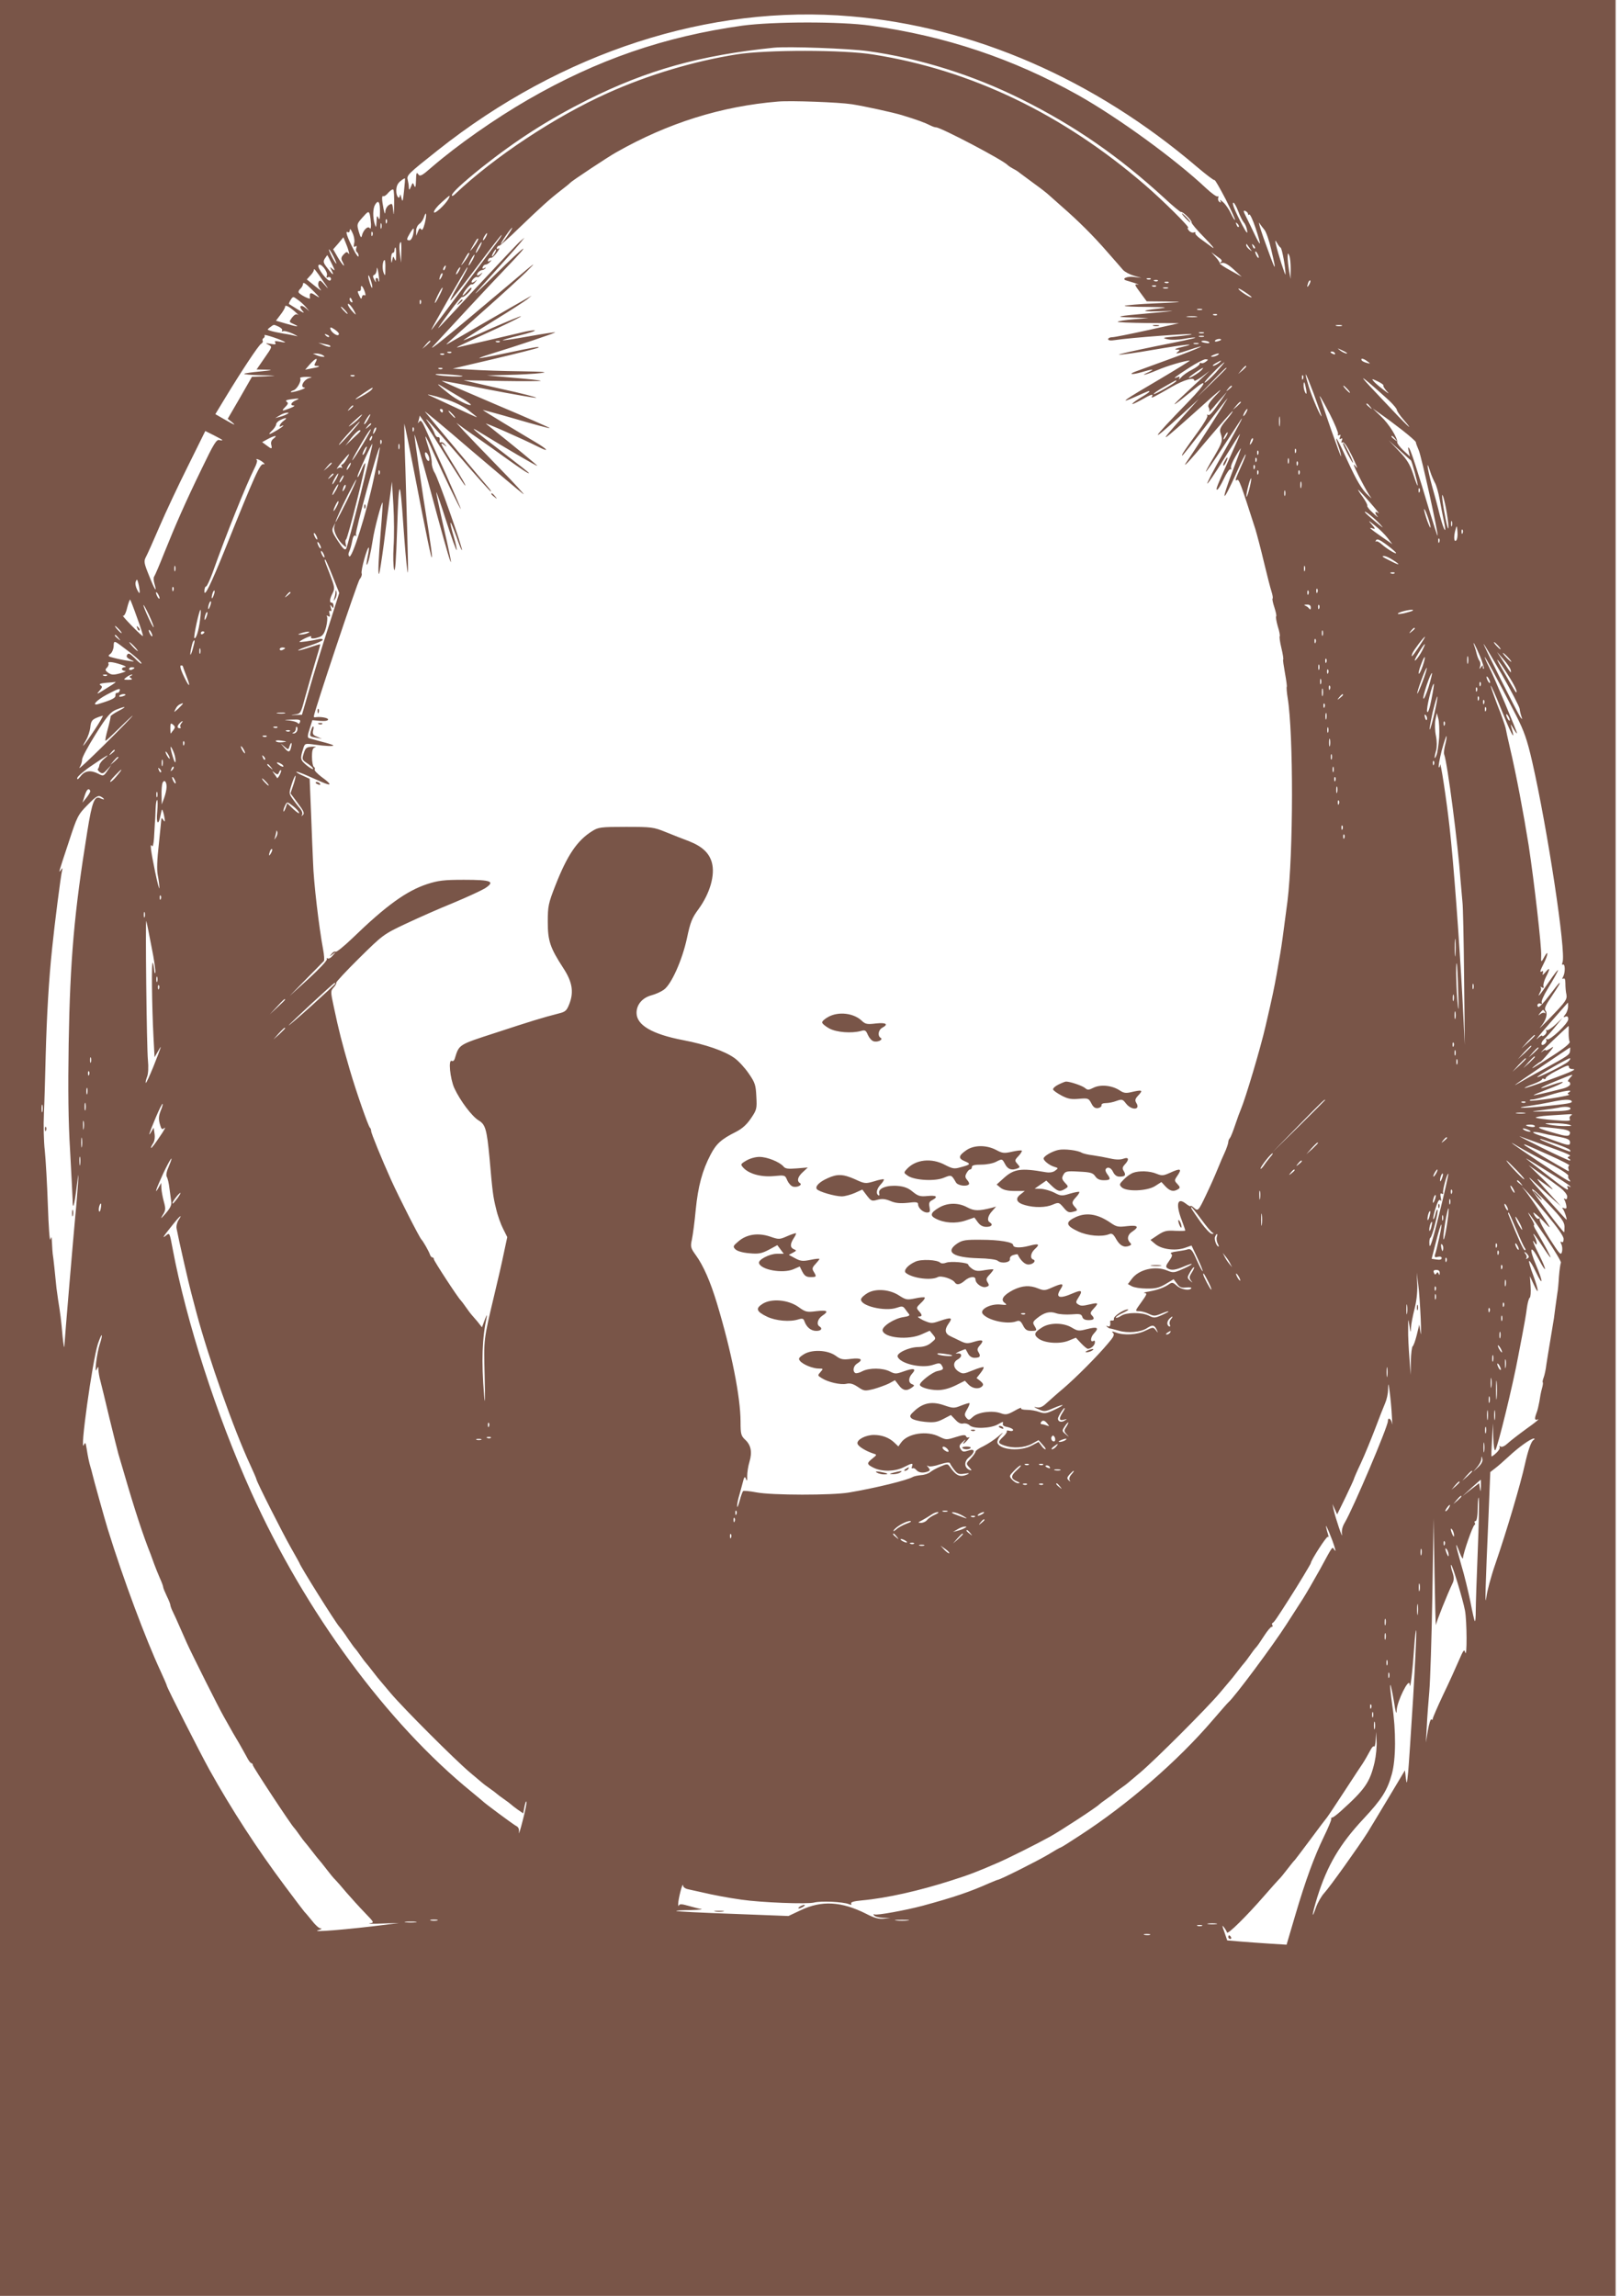 <?xml version="1.0" standalone="no"?>
<!DOCTYPE svg PUBLIC "-//W3C//DTD SVG 20010904//EN"
 "http://www.w3.org/TR/2001/REC-SVG-20010904/DTD/svg10.dtd">
<svg version="1.0" xmlns="http://www.w3.org/2000/svg"
 width="904pt" height="1280pt" viewBox="0 0 904 1280"
 preserveAspectRatio="xMidYMid meet">
<g transform="translate(0,1280) scale(0.1,-0.1)"
fill="#795548" stroke="none">
<path d="M0 6400 l0 -6400 4505 0 4505 0 0 6400 0 6400 -4505 0 -4505 0 0
-6400z m4745 6309 c686 -58 1358 -351 1931 -840 51 -43 94 -76 97 -73 3 3 30
-45 62 -106 31 -62 55 -114 52 -116 -2 -2 -12 14 -22 35 -10 22 -29 50 -43 63
-14 13 -22 17 -17 9 6 -10 4 -12 -4 -7 -7 5 -10 15 -7 23 3 8 1 11 -4 8 -5 -3
-33 17 -62 44 -173 163 -492 395 -716 521 -363 203 -739 329 -1156 387 -169
24 -545 23 -716 0 -435 -61 -810 -190 -1196 -413 -182 -105 -391 -251 -535
-375 -57 -50 -67 -55 -77 -40 -9 13 -11 6 -12 -34 -1 -37 -4 -45 -10 -30 -8
19 -8 19 -18 -5 -9 -21 -11 -22 -12 -5 0 11 -3 29 -6 41 -7 27 -2 32 167 166
689 547 1516 815 2304 747z m95 -194 c285 -39 587 -133 860 -270 296 -148 540
-317 794 -550 47 -44 89 -78 92 -77 8 6 64 -50 59 -58 -2 -4 30 -43 73 -86 42
-43 61 -67 42 -53 -19 14 -49 36 -67 49 -18 13 -30 27 -27 31 3 5 -1 6 -9 3
-8 -3 -20 2 -27 11 -7 8 -9 15 -4 15 13 0 -141 153 -241 239 -458 395 -969
641 -1515 727 -164 27 -596 27 -760 1 -240 -38 -491 -113 -719 -215 -293 -131
-635 -357 -853 -564 -10 -10 -18 -13 -18 -7 0 14 58 68 165 154 197 156 372
268 593 379 330 165 626 248 1037 290 81 8 414 -4 525 -19z m-90 -296 c76 -12
230 -46 280 -61 88 -27 126 -41 162 -59 10 -5 22 -9 28 -9 27 0 381 -186 400
-211 3 -3 16 -12 29 -19 14 -7 30 -17 35 -22 6 -4 43 -32 81 -60 39 -28 72
-54 75 -57 3 -3 39 -35 80 -71 94 -82 177 -164 260 -260 36 -41 73 -83 83 -95
10 -11 37 -25 60 -32 l42 -12 -41 5 c-39 5 -73 -11 -42 -20 54 -16 80 -25 62
-22 -19 3 -17 -2 15 -45 l36 -49 110 -1 c103 -2 99 -3 -59 -10 -92 -4 -171
-11 -174 -14 -3 -3 53 -6 124 -6 118 -2 123 -2 61 -10 -103 -11 -92 -18 25
-14 85 3 75 2 -57 -10 -205 -18 -220 -22 -110 -25 l90 -3 -83 -7 c-45 -4 -86
-10 -89 -14 -3 -3 72 -6 168 -7 l174 -1 -175 -39 c-96 -21 -185 -39 -197 -39
-13 0 -23 -5 -23 -11 0 -7 13 -9 38 -5 81 13 446 40 427 32 -5 -3 -46 -8 -90
-12 -71 -6 -76 -8 -45 -15 20 -5 61 -4 94 2 32 6 60 9 62 6 2 -2 -96 -23 -219
-47 -122 -25 -215 -46 -207 -47 9 -2 96 10 193 27 181 31 256 38 157 15 -30
-7 -44 -13 -31 -14 24 -1 24 -1 5 -16 -12 -9 8 -6 55 10 139 47 82 18 -91 -45
-95 -35 -184 -67 -197 -72 -43 -16 -15 -18 35 -3 61 18 79 19 39 0 -54 -24
-16 -16 48 11 55 24 154 53 182 54 5 0 -71 -47 -169 -105 -195 -114 -234 -141
-141 -100 83 37 85 38 85 32 0 -3 -20 -17 -44 -31 -25 -15 -48 -31 -51 -37 -4
-6 17 4 47 20 58 33 73 38 62 20 -8 -13 10 -4 110 54 70 40 126 56 126 36 0
-6 19 4 43 21 l42 32 -35 -33 c-19 -18 -71 -66 -115 -107 -77 -72 -52 -57 58
33 88 73 74 38 -25 -64 -215 -221 -228 -246 -36 -71 l93 85 -85 -95 c-151
-169 -142 -163 117 69 76 69 110 96 76 60 -46 -47 -60 -68 -53 -79 5 -8 6 -19
4 -25 -3 -5 7 6 23 24 15 19 39 46 52 60 l23 26 -24 -35 c-58 -83 -72 -99 -81
-93 -6 3 -7 2 -4 -4 4 -6 -20 -46 -52 -90 -71 -97 -95 -133 -88 -133 3 0 60
72 128 160 67 88 124 160 125 160 3 0 -187 -296 -223 -347 -39 -57 5 -11 116
122 67 79 128 148 134 152 7 4 -7 -16 -31 -45 -35 -41 -42 -56 -36 -74 15 -44
12 -52 -36 -135 -28 -46 -47 -83 -45 -83 3 0 45 60 93 134 48 74 93 142 100
153 26 38 -11 -32 -100 -190 -50 -87 -88 -161 -85 -163 2 -3 44 58 92 136 48
77 88 140 90 140 2 0 -24 -60 -57 -132 -75 -166 -79 -178 -70 -178 5 0 21 27
37 60 15 32 32 57 37 54 4 -3 6 1 3 8 -3 7 9 36 25 63 16 28 30 48 30 45 0 -3
-20 -59 -45 -124 -69 -182 -59 -189 20 -13 26 59 50 106 52 104 2 -2 -10 -34
-27 -71 -33 -73 -34 -80 -21 -72 10 7 20 -18 102 -274 9 -30 31 -113 48 -185
17 -71 36 -145 42 -163 6 -19 9 -36 6 -39 -3 -2 2 -25 10 -49 8 -25 13 -47 10
-50 -3 -3 1 -28 9 -56 9 -27 13 -52 11 -55 -3 -2 1 -32 9 -65 8 -34 13 -63 10
-65 -2 -2 3 -36 10 -75 7 -39 12 -73 10 -77 -2 -3 0 -31 5 -61 33 -200 32
-870 -1 -1135 -25 -192 -32 -243 -40 -290 -5 -27 -14 -79 -20 -115 -14 -78
-24 -127 -62 -290 -28 -123 -113 -407 -138 -465 -5 -11 -19 -49 -31 -85 -12
-36 -25 -69 -30 -75 -5 -5 -9 -15 -9 -22 0 -7 -9 -35 -21 -61 -12 -26 -25 -56
-29 -67 -34 -82 -46 -108 -73 -165 -43 -91 -46 -94 -68 -74 -11 10 -19 14 -19
10 0 -4 -12 2 -26 13 -48 38 -58 -1 -24 -91 11 -29 20 -55 20 -58 0 -3 -25 -3
-56 -2 -47 3 -61 0 -96 -23 l-42 -28 26 -22 c35 -30 110 -40 163 -23 l40 14
33 -70 c18 -38 31 -71 29 -73 -2 -2 -17 26 -33 62 -24 55 -32 64 -49 60 -11
-4 -40 -9 -63 -12 -26 -3 -39 -9 -31 -13 9 -6 6 -16 -11 -40 -19 -26 -20 -34
-9 -41 21 -13 43 -11 96 12 26 11 44 16 38 10 -5 -5 -31 -19 -56 -29 -40 -18
-49 -18 -78 -6 -68 29 -160 7 -199 -46 l-22 -29 22 -12 c13 -7 50 -13 83 -13
48 -1 69 4 105 25 l45 27 19 -25 c14 -20 25 -24 51 -21 19 2 31 0 29 -4 -10
-16 -58 -7 -81 14 -20 18 -27 20 -41 10 -28 -20 -64 -33 -112 -42 -25 -4 -37
-8 -27 -9 16 -1 13 -8 -18 -51 -36 -50 -36 -50 -12 -50 13 0 38 -7 54 -15 27
-13 34 -13 66 0 53 22 60 17 8 -6 -40 -18 -46 -18 -74 -4 -40 20 -126 19 -155
-1 -13 -9 -26 -13 -29 -10 -3 3 14 15 38 26 24 11 37 20 29 20 -23 0 -80 -38
-78 -52 2 -7 -3 -12 -10 -10 -6 1 -11 -1 -11 -5 4 -22 -2 -33 -13 -27 -8 4
-10 3 -5 -2 5 -5 12 -9 15 -10 4 0 27 -6 52 -13 51 -15 122 -8 156 14 31 20
41 19 54 -7 10 -22 10 -22 -4 -4 -14 18 -16 18 -59 -3 -47 -23 -119 -27 -164
-10 -22 8 -25 8 -16 -2 10 -10 4 -22 -27 -58 -60 -72 -179 -191 -249 -251 -36
-30 -78 -68 -95 -83 -22 -21 -37 -27 -56 -23 -18 4 -15 1 10 -10 32 -15 38
-15 84 5 66 28 70 21 6 -9 -44 -21 -55 -22 -84 -12 -18 7 -49 12 -70 12 -21 0
-35 4 -31 9 3 6 -14 -1 -38 -15 -38 -21 -48 -23 -76 -13 -47 17 -127 6 -155
-20 -21 -20 -24 -20 -37 -5 -11 14 -11 21 4 46 10 17 16 33 14 35 -3 2 -23 -4
-46 -13 -40 -16 -45 -16 -95 1 -66 23 -114 15 -162 -27 -30 -27 -33 -33 -21
-45 8 -8 42 -17 75 -20 50 -5 68 -2 103 16 l42 22 25 -26 c16 -18 31 -25 45
-21 11 2 26 -2 34 -10 22 -22 121 -18 160 6 24 14 31 15 26 5 -3 -11 4 -17 26
-21 17 -4 31 -11 31 -16 0 -6 -9 -8 -20 -5 -11 3 -18 2 -15 -2 2 -5 -7 -19
-20 -31 -32 -30 -31 -36 6 -49 49 -17 110 -13 153 9 l38 21 23 -26 c13 -14 20
-25 15 -25 -5 0 -15 9 -23 21 l-15 20 -38 -20 c-62 -34 -176 -25 -191 14 -3 9
4 27 18 43 19 20 15 19 -15 -7 -21 -18 -58 -42 -82 -54 -24 -11 -44 -25 -44
-31 0 -5 -12 -22 -27 -38 -26 -27 -26 -28 -8 -48 16 -18 16 -20 2 -15 -30 12
-32 47 -3 70 33 26 35 49 4 40 -36 -11 -39 -11 -51 7 -10 15 -7 22 13 40 13
13 18 15 11 6 -19 -25 -8 -22 15 4 10 12 14 18 7 15 -6 -4 -13 -1 -15 5 -4 10
-17 9 -58 -4 -51 -16 -54 -16 -91 2 -69 36 -178 19 -214 -33 l-15 -21 -22 21
c-29 28 -70 43 -114 43 -46 0 -96 -26 -92 -48 3 -16 48 -43 92 -57 17 -5 16
-7 -8 -26 -34 -27 -33 -33 8 -53 47 -22 118 -20 166 4 47 24 54 25 46 4 -3 -8
-2 -13 3 -10 5 3 14 -1 21 -9 13 -16 38 -19 64 -9 14 5 14 9 4 22 -11 13 -11
14 0 8 7 -4 36 0 64 10 36 11 53 13 56 6 2 -6 13 -23 24 -37 18 -23 26 -26 57
-21 26 4 31 3 16 -4 -41 -18 -63 -8 -98 43 -12 17 -15 17 -52 1 -22 -9 -47
-23 -57 -31 -9 -8 -32 -16 -51 -17 -19 -2 -39 -6 -46 -10 -29 -18 -208 -62
-356 -87 -94 -16 -431 -16 -518 1 -37 7 -70 10 -73 7 -3 -3 -12 -27 -19 -54
-7 -26 -14 -41 -14 -33 -1 8 3 31 8 50 6 19 15 55 22 80 9 37 13 42 19 25 6
-15 8 -12 7 15 0 19 5 56 13 81 16 54 8 93 -25 123 -22 21 -25 31 -25 99 0
138 -51 394 -132 662 -36 119 -75 209 -118 268 -29 40 -30 47 -21 88 5 24 15
98 21 164 13 132 37 220 83 308 32 61 60 86 142 127 35 18 60 41 83 75 32 47
34 54 30 122 -3 64 -7 77 -43 129 -22 32 -58 71 -80 86 -55 39 -160 75 -285
99 -173 33 -260 84 -260 152 0 46 32 84 83 98 23 6 54 20 69 31 42 29 103 166
129 287 19 90 28 113 65 163 63 87 93 189 74 259 -15 54 -54 90 -127 119 -32
12 -91 35 -130 51 -69 28 -80 29 -223 29 -141 0 -153 -2 -188 -24 -83 -52
-138 -133 -204 -301 -40 -102 -43 -117 -43 -205 0 -106 13 -144 87 -258 49
-75 59 -131 34 -197 -15 -39 -22 -46 -59 -55 -94 -24 -161 -45 -350 -107 -213
-69 -206 -65 -231 -146 -3 -10 -10 -15 -16 -12 -21 13 -10 -99 14 -152 33 -71
99 -158 136 -180 37 -22 45 -49 60 -208 17 -195 20 -217 37 -285 8 -36 26 -86
39 -111 l23 -46 -19 -89 c-10 -49 -33 -150 -51 -224 -64 -269 -61 -251 -56
-465 3 -132 2 -168 -3 -105 -16 194 -11 320 15 440 3 14 -2 6 -11 -17 l-16
-43 -26 33 c-15 17 -29 34 -32 37 -3 3 -17 21 -30 40 -13 19 -27 37 -30 40
-14 12 -150 220 -150 229 0 6 -4 11 -9 11 -5 0 -11 8 -14 18 -6 17 -37 72 -47
82 -11 11 -125 235 -168 330 -54 120 -112 262 -112 274 0 7 -3 16 -7 19 -10
11 -75 196 -112 322 -45 155 -61 218 -89 350 -19 88 -19 90 0 111 10 11 16 23
13 25 -2 3 55 65 128 137 131 129 135 133 258 191 68 32 187 85 264 116 77 32
157 69 179 82 60 39 37 48 -117 48 -112 0 -143 -4 -205 -24 -115 -38 -228
-119 -419 -304 -45 -43 -86 -76 -91 -73 -6 3 -16 -2 -23 -12 -13 -16 -12 -16
6 -2 20 14 20 14 1 -7 -10 -13 -23 -20 -29 -16 -5 3 -7 1 -4 -4 4 -6 -42 -55
-101 -109 l-107 -97 92 94 c51 52 96 97 99 101 4 4 2 33 -4 65 -23 122 -53
376 -56 484 -2 41 -7 163 -11 271 l-8 196 -39 18 c-21 9 -37 19 -35 21 3 2 25
-6 51 -17 25 -11 66 -29 91 -40 57 -25 57 -14 -1 28 -24 18 -42 37 -39 42 3 5
1 11 -5 15 -5 3 -10 28 -10 55 0 38 4 50 18 54 9 2 1 4 -18 3 -31 -2 -36 -6
-46 -37 -11 -34 -10 -36 23 -58 19 -13 32 -26 29 -29 -3 -3 -20 7 -38 22 -33
28 -35 35 -17 91 9 30 10 30 62 23 63 -9 112 -11 105 -4 -3 3 -32 12 -64 20
-32 9 -64 17 -71 20 -9 3 -8 16 4 52 l15 48 44 -4 c28 -2 44 1 44 8 0 9 -44
17 -72 12 -5 0 -8 1 -8 4 0 23 244 752 256 766 9 10 14 25 11 32 -6 15 32 151
40 144 2 -2 -1 -24 -6 -48 -5 -24 -8 -45 -6 -47 6 -6 23 66 34 138 8 58 50
216 55 208 1 -2 -3 -70 -10 -153 -13 -159 -17 -251 -10 -244 3 3 15 79 27 169
11 91 26 206 33 255 l12 90 8 -132 c4 -72 5 -176 1 -230 -3 -54 -2 -111 3
-128 6 -21 11 50 17 230 9 287 16 289 35 10 7 -99 16 -207 21 -240 8 -59 6 13
-10 560 -5 138 -7 251 -6 253 1 1 26 -120 55 -270 72 -374 98 -497 99 -473 1
11 -8 74 -18 140 -38 234 -82 537 -79 541 2 2 41 -135 87 -304 126 -469 149
-531 70 -188 -21 93 -37 171 -36 172 2 2 27 -71 56 -162 29 -91 55 -163 58
-161 2 3 -5 37 -17 77 -12 40 -20 74 -17 76 2 2 16 -32 32 -76 15 -45 29 -79
31 -77 7 7 -133 403 -152 432 -9 14 -17 40 -16 56 0 16 -8 55 -19 86 -10 31
-18 58 -16 59 2 2 21 -36 42 -84 59 -131 154 -328 155 -319 0 4 -39 94 -86
200 -48 105 -98 216 -111 246 -19 43 -27 52 -35 40 -8 -11 -9 -10 -4 4 3 10 6
23 6 29 0 6 54 -76 121 -183 66 -107 125 -198 131 -204 12 -11 -9 27 -84 148
-53 86 -57 96 -30 76 15 -13 16 -12 3 3 -7 10 -18 15 -23 12 -5 -3 -8 2 -6 12
2 11 -2 18 -9 17 -6 -2 -15 7 -19 20 -4 12 -18 38 -32 57 -43 59 5 7 177 -192
89 -104 165 -188 168 -188 4 0 -3 10 -14 23 -23 26 -331 393 -353 422 -8 10
106 -84 253 -211 148 -126 281 -238 295 -248 15 -11 -45 55 -133 145 -88 90
-178 184 -200 208 l-40 44 50 -37 c28 -20 68 -48 90 -63 22 -15 78 -55 125
-89 105 -75 140 -98 140 -91 0 2 -70 57 -155 122 -152 116 -187 147 -122 107
138 -85 321 -192 323 -189 3 2 -141 120 -285 234 -16 13 210 -87 289 -127 69
-35 56 -16 -17 27 -83 49 -285 171 -290 177 -3 2 80 -20 183 -50 103 -30 188
-53 190 -51 2 2 -133 61 -301 132 -167 71 -303 130 -302 132 2 1 118 -20 258
-48 140 -27 261 -48 269 -47 8 2 -79 25 -195 50 l-210 48 218 -4 c119 -2 216
-1 213 1 -2 3 -71 10 -153 17 l-148 13 120 3 c66 1 147 6 180 10 46 5 21 8
-110 10 -93 1 -217 5 -275 9 l-105 6 230 54 c127 30 237 58 245 62 18 10 -13
5 -189 -32 -74 -16 -136 -27 -138 -26 -1 2 23 11 55 21 160 49 371 120 368
123 -2 2 -68 -8 -146 -22 -78 -14 -144 -24 -146 -22 -2 2 40 14 93 27 53 13
92 25 85 28 -7 2 -40 -3 -75 -12 -34 -8 -123 -29 -197 -46 -74 -17 -144 -33
-155 -36 -21 -4 -3 4 223 108 73 34 130 63 128 65 -2 2 -75 -28 -162 -66 -86
-39 -159 -70 -160 -68 -1 1 73 49 165 106 92 56 178 112 192 123 l24 20 -35
-20 c-19 -11 -123 -70 -230 -132 -107 -62 -199 -115 -205 -118 -14 -7 -12 -5
195 179 102 90 212 191 245 223 66 66 56 59 -90 -65 -353 -298 -476 -398 -424
-343 30 32 115 124 189 204 74 80 174 186 222 236 145 151 99 120 -69 -46 -86
-85 -132 -128 -102 -94 30 33 92 103 139 155 47 52 94 105 105 119 l20 25 -24
-20 c-13 -11 -120 -125 -239 -252 -118 -128 -216 -233 -218 -233 -2 0 26 41
63 90 36 50 68 88 71 85 7 -7 52 36 52 49 -1 6 -12 -2 -25 -19 -14 -16 -25
-26 -25 -22 0 14 43 66 50 62 4 -3 14 3 21 13 13 15 12 16 -3 3 -10 -7 -18 -9
-18 -3 0 12 25 34 32 27 3 -3 11 3 19 12 13 16 12 17 -3 4 -11 -8 -18 -9 -18
-3 0 11 19 27 32 27 3 0 10 4 15 9 5 5 2 6 -6 1 -9 -5 -12 -3 -9 6 3 8 10 14
16 14 6 0 17 6 24 14 11 11 11 13 -1 6 -9 -5 -12 -3 -9 6 3 8 10 13 16 12 6
-2 21 12 33 29 13 17 17 28 10 23 -9 -5 -12 -3 -10 4 3 7 8 12 13 11 4 -1 56
45 114 102 120 115 166 157 232 208 25 19 47 37 50 41 7 9 213 146 257 170
287 163 586 257 903 283 73 6 339 -4 410 -15z m-2497 -485 c-6 -57 -8 -64 -14
-39 -4 17 -7 24 -8 18 -3 -30 -21 -10 -21 23 0 25 7 41 23 54 12 10 23 17 25
15 2 -1 -1 -33 -5 -71z m-55 -77 c-1 -53 -3 -65 -5 -35 -4 44 -5 47 -24 35
-10 -6 -20 -23 -20 -37 -1 -17 -4 -13 -10 15 -10 52 -11 77 -1 71 4 -2 17 6
27 19 11 12 23 21 28 18 4 -2 6 -41 5 -86z m303 34 c-19 -34 -81 -90 -81 -73
0 9 19 33 43 54 48 43 51 45 38 19z m-382 -74 c0 -38 -3 -47 -9 -32 -7 16 -9
12 -10 -20 -2 -35 -3 -37 -10 -15 -12 38 -11 88 2 109 18 30 28 15 27 -42z
m4786 6 c10 -27 24 -55 32 -64 8 -9 16 -29 18 -45 4 -21 -4 -12 -27 31 -43 83
-60 125 -49 125 4 0 16 -21 26 -47z m-4836 -73 c0 -21 -2 -30 -7 -22 -10 15
-37 -11 -44 -43 -3 -14 -8 -8 -17 23 -12 42 -11 44 21 80 30 34 34 36 40 17 3
-11 6 -36 7 -55z m4891 57 c0 -6 3 -7 7 -3 4 4 20 -30 35 -75 15 -45 26 -84
24 -86 -2 -3 -16 22 -31 54 -15 32 -36 75 -46 95 -16 31 -16 36 -4 32 8 -4 15
-11 15 -17z m-4591 -52 c-8 -31 -15 -42 -20 -34 -6 10 -11 7 -18 -11 l-10 -25
0 27 c-1 15 7 32 18 40 10 7 21 23 25 36 14 42 17 16 5 -33z m-212 3 c-3 -8
-6 -5 -6 6 -1 11 2 17 5 13 3 -3 4 -12 1 -19z m4895 -40 c9 -11 26 -59 37
-108 34 -143 28 -134 -43 65 -19 55 -30 92 -23 82 6 -10 20 -28 29 -39z
m-4925 10 c-3 -7 -5 -2 -5 12 0 14 2 19 5 13 2 -7 2 -19 0 -25z m4781 7 c-3
-3 -9 2 -12 12 -6 14 -5 15 5 6 7 -7 10 -15 7 -18z m-4933 -92 c-4 -18 -2 -23
6 -17 9 5 10 2 6 -9 -3 -9 -2 -19 3 -22 6 -4 10 -14 10 -23 -1 -9 -14 8 -29
38 -35 68 -47 105 -32 96 6 -4 11 0 12 11 0 11 6 5 15 -16 9 -19 13 -45 9 -58z
m329 49 c-4 -18 -13 -32 -20 -32 -18 0 -18 6 3 41 21 35 25 32 17 -9z m526 -7
c-17 -25 -33 -45 -36 -45 -3 0 9 20 26 45 17 25 33 45 36 45 3 0 -9 -20 -26
-45z m-753 3 c-3 -8 -6 -5 -6 6 -1 11 2 17 5 13 3 -3 4 -12 1 -19z m633 -8
c-6 -11 -13 -20 -16 -20 -2 0 0 9 6 20 6 11 13 20 16 20 2 0 0 -9 -6 -20z m68
-22 c-14 -18 -102 -138 -197 -265 -95 -128 -174 -233 -176 -233 -4 0 191 340
200 348 10 9 -9 -29 -57 -111 -22 -38 -38 -70 -36 -72 2 -3 66 79 142 180 76
102 140 185 143 185 3 0 -6 -15 -19 -32z m-834 -58 c5 -16 4 -20 -2 -12 -6 10
-12 8 -26 -7 -14 -15 -15 -24 -6 -40 21 -40 1 -21 -26 24 l-26 45 29 33 28 34
11 -26 c6 -14 15 -37 18 -51z m717 53 c-5 -10 -17 -27 -26 -38 -16 -19 -17
-19 -3 5 26 46 29 50 34 50 3 0 0 -8 -5 -17z m4481 -34 c8 -5 28 -115 27 -149
0 -14 -42 116 -54 170 -5 23 -4 23 7 5 6 -11 15 -23 20 -26z m-4904 -26 l-1
-58 -6 45 c-6 42 -4 70 5 70 2 0 3 -26 2 -57z m437 27 c-9 -16 -18 -30 -21
-30 -2 0 2 14 11 30 9 17 18 30 21 30 2 0 -2 -13 -11 -30z m4295 -5 c14 -19
14 -19 -2 -6 -10 7 -18 18 -18 24 0 6 1 8 3 6 1 -2 9 -13 17 -24z m28 0 c-3
-3 -9 2 -12 12 -6 14 -5 15 5 6 7 -7 10 -15 7 -18z m-4789 -37 c0 -32 -2 -38
-8 -23 -8 19 -9 18 -13 -5 -5 -21 -5 -20 -7 8 0 17 4 32 9 32 6 0 10 7 10 15
0 8 2 15 5 15 3 0 5 -19 4 -42z m-349 -8 c11 -22 18 -40 15 -40 -2 0 -14 18
-25 40 -11 22 -18 40 -15 40 2 0 14 -18 25 -40z m900 20 c-6 -11 -13 -20 -16
-20 -2 0 0 9 6 20 6 11 13 20 16 20 2 0 0 -9 -6 -20z m4260 -25 c0 -5 -5 -3
-10 5 -5 8 -10 20 -10 25 0 6 5 3 10 -5 5 -8 10 -19 10 -25z m-4409 8 c-5 -10
-17 -27 -26 -38 -16 -19 -17 -19 -3 5 26 46 29 50 34 50 3 0 0 -8 -5 -17z
m4197 -35 c-9 -7 -7 -8 7 -4 14 3 34 -8 65 -36 l45 -41 -63 35 c-35 19 -62 37
-60 41 1 3 -8 18 -22 33 l-25 28 33 -24 c26 -17 31 -25 20 -32z m390 -38 l-1
-55 -8 45 c-4 25 -8 59 -8 75 0 26 2 27 9 10 5 -11 8 -45 8 -75z m-5348 30
c19 -38 20 -43 5 -30 -17 14 -17 14 -6 -7 17 -33 7 -28 -23 12 -23 29 -25 37
-14 54 7 11 13 19 14 18 1 -1 12 -22 24 -47z m785 20 c-9 -16 -18 -30 -21 -30
-2 0 2 14 11 30 9 17 18 30 21 30 2 0 -2 -13 -11 -30z m-486 -47 c0 -42 -1
-45 -10 -23 -9 23 -5 70 6 70 3 0 5 -21 4 -47z m-326 -40 c-4 -10 -2 -14 5 -9
6 3 13 2 16 -3 4 -5 2 -12 -3 -15 -13 -9 -74 71 -65 85 11 18 55 -37 47 -58z
m291 -32 c-2 -2 -4 1 -4 7 0 7 -4 12 -10 12 -5 0 -7 -8 -4 -17 2 -10 -1 -7 -8
6 -10 19 -10 25 0 29 6 2 13 16 13 30 1 17 4 10 9 -18 4 -25 6 -47 4 -49z
m369 74 c-3 -9 -8 -14 -10 -11 -3 3 -2 9 2 15 9 16 15 13 8 -4z m77 -15 c-6
-11 -13 -20 -16 -20 -2 0 0 9 6 20 6 11 13 20 16 20 2 0 0 -9 -6 -20z m-756
-60 c29 -41 31 -47 9 -21 -26 30 -31 32 -37 16 -4 -11 0 -26 11 -38 10 -12 -3
-4 -29 17 l-47 38 19 21 c11 11 20 25 20 31 0 13 8 4 54 -64z m657 23 c-12
-20 -14 -14 -5 12 4 9 9 14 11 11 3 -2 0 -13 -6 -23z m-387 -38 c4 -19 3 -25
-3 -15 -4 8 -11 29 -15 45 -4 19 -3 25 3 15 4 -8 11 -28 15 -45z m4343 29 c-3
-3 -12 -4 -19 -1 -8 3 -5 6 6 6 11 1 17 -2 13 -5z m40 -10 c-3 -3 -12 -4 -19
-1 -8 3 -5 6 6 6 11 1 17 -2 13 -5z m844 -21 c-12 -20 -14 -14 -5 12 4 9 9 14
11 11 3 -2 0 -13 -6 -23z m-5521 -70 c0 -2 -11 4 -25 13 -24 16 -31 11 -26
-19 1 -9 -55 19 -63 32 -3 5 1 14 9 21 8 7 15 20 15 28 0 11 16 1 45 -28 25
-24 45 -46 45 -47z m4737 81 c-3 -3 -12 -4 -19 -1 -8 3 -5 6 6 6 11 1 17 -2
13 -5z m-4482 -53 c5 -15 4 -21 -3 -17 -6 3 -12 -1 -14 -11 -2 -13 -6 -10 -15
10 -10 21 -10 26 0 24 6 -1 11 6 10 17 -2 23 12 9 22 -23z m4412 33 c-3 -3
-12 -4 -19 -1 -8 3 -5 6 6 6 11 1 17 -2 13 -5z m-3997 -53 c-28 -56 -35 -52
-8 4 12 24 23 43 26 41 2 -2 -6 -22 -18 -45z m4063 42 c-7 -2 -19 -2 -25 0 -7
3 -2 5 12 5 14 0 19 -2 13 -5z m467 -50 c0 -8 -57 27 -71 43 -8 10 4 5 29 -11
23 -15 42 -29 42 -32z m-5275 -54 l20 -24 -21 18 c-27 22 -40 10 -17 -16 14
-15 7 -13 -27 8 -25 15 -46 29 -48 30 -2 2 2 12 9 23 13 20 14 20 38 2 15 -10
35 -28 46 -41z m259 35 c3 -8 2 -12 -4 -9 -6 3 -10 10 -10 16 0 14 7 11 14 -7z
m383 -16 c-3 -8 -6 -5 -6 6 -1 11 2 17 5 13 3 -3 4 -12 1 -19z m-366 -53 c7
-13 1 -10 -15 8 -14 15 -26 33 -26 40 1 13 26 -16 41 -48z m-331 3 c14 -13 20
-19 12 -13 -10 6 -19 2 -33 -15 -18 -25 -18 -25 9 -37 38 -17 20 -16 -44 3
l-55 16 25 33 c15 19 26 39 26 45 0 13 24 1 60 -32z m275 12 c10 -11 16 -20
13 -20 -3 0 -13 9 -23 20 -10 11 -16 20 -13 20 3 0 13 -9 23 -20z m4778 3 c-7
-2 -19 -2 -25 0 -7 3 -2 5 12 5 14 0 19 -2 13 -5z m84 -29 c-3 -3 -12 -4 -19
-1 -8 3 -5 6 6 6 11 1 17 -2 13 -5z m-114 -11 c-13 -2 -35 -2 -50 0 -16 2 -5
4 22 4 28 0 40 -2 28 -4z m-5119 -54 c14 -7 23 -16 19 -22 -3 -6 -1 -7 4 -4 6
4 31 -2 55 -13 23 -11 34 -18 23 -14 -11 3 -44 10 -73 14 -30 5 -63 12 -74 16
-19 6 -19 6 -1 20 22 16 17 16 47 3z m5929 4 c-7 -2 -21 -2 -30 0 -10 3 -4 5
12 5 17 0 24 -2 18 -5z m-5593 -44 c0 -21 -43 5 -48 29 -1 9 5 8 23 -4 14 -9
25 -20 25 -25z m4823 4 c-7 -2 -19 -2 -25 0 -7 3 -2 5 12 5 14 0 19 -2 13 -5z
m-5123 -51 c3 -2 -10 -1 -29 3 -26 5 -32 4 -26 -5 6 -10 0 -12 -26 -7 -29 5
-31 4 -12 -5 22 -11 22 -11 -22 -74 l-44 -64 52 -1 c43 -1 37 -3 -32 -10 -46
-4 -86 -10 -89 -13 -3 -3 39 -7 94 -8 93 -2 95 -2 24 -6 l-75 -3 -67 -117 -68
-117 23 -18 c26 -22 18 -19 -45 17 l-47 27 54 89 c94 155 187 295 201 303 8 5
12 12 9 17 -3 5 -1 11 5 15 6 4 8 11 5 16 -6 9 104 -28 115 -39z m245 30 c-3
-3 -11 0 -18 7 -9 10 -8 11 6 5 10 -3 15 -9 12 -12z m4878 1 c-7 -2 -19 -2
-25 0 -7 3 -2 5 12 5 14 0 19 -2 13 -5z m97 -17 c0 -2 -9 -6 -20 -9 -11 -3
-18 -1 -14 4 5 9 34 13 34 5z m-4410 -9 c0 -2 -10 -12 -22 -23 l-23 -19 19 23
c18 21 26 27 26 19z m387 -3 c-3 -3 -12 -4 -19 -1 -8 3 -5 6 6 6 11 1 17 -2
13 -5z m3957 -3 c3 -4 -6 -6 -19 -3 -14 2 -25 6 -25 8 0 8 39 4 44 -5z m-4905
-17 c13 -11 -8 -10 -34 2 l-30 13 30 -6 c17 -3 32 -7 34 -9z m4844 9 c-7 -2
-19 -2 -25 0 -7 3 -2 5 12 5 14 0 19 -2 13 -5z m826 -49 c14 -12 -19 -1 -35
12 -18 14 -18 14 6 3 14 -6 27 -13 29 -15z m-4992 0 c-3 -3 -12 -4 -19 -1 -8
3 -5 6 6 6 11 1 17 -2 13 -5z m4928 -4 c3 -6 -1 -7 -9 -4 -18 7 -21 14 -7 14
6 0 13 -4 16 -10z m-5645 -10 c13 -9 13 -10 0 -9 -8 0 -24 4 -35 9 l-20 9 20
0 c11 0 27 -4 35 -9z m677 4 c-3 -3 -12 -4 -19 -1 -8 3 -5 6 6 6 11 1 17 -2
13 -5z m4313 -4 c-8 -5 -22 -9 -30 -9 -10 0 -8 3 5 9 27 12 43 12 25 0z
m-5030 -40 c-9 -16 -8 -20 6 -20 26 0 13 -7 -28 -14 l-36 -7 26 30 c31 35 48
40 32 11z m4964 3 c-9 -7 -21 -10 -25 -7 -5 3 -9 1 -9 -5 0 -6 -19 -20 -42
-32 -24 -12 -51 -31 -61 -43 -10 -11 -15 -15 -11 -7 5 11 3 13 -12 7 -28 -11
-12 2 68 54 40 26 81 47 91 47 17 -1 17 -2 1 -14z m902 2 c18 -13 18 -14 -4
-8 -12 3 -25 9 -28 14 -8 14 10 11 32 -6z m-830 -10 c-11 -8 -25 -15 -30 -15
-6 1 0 7 14 15 32 19 40 18 16 0z m-17 -54 c-30 -32 -57 -56 -61 -54 -7 3 100
112 111 113 1 0 -21 -26 -50 -59z m171 36 c0 -2 -10 -12 -22 -23 l-23 -19 19
23 c18 21 26 27 26 19z m-4483 -13 c-3 -3 -12 -4 -19 -1 -8 3 -5 6 6 6 11 1
17 -2 13 -5z m4235 -6 c-13 -16 -72 -51 -72 -44 0 5 70 54 79 55 2 1 -1 -5 -7
-11z m138 9 c0 -1 -37 -38 -82 -82 l-83 -80 80 83 c74 76 85 87 85 79z m-4261
-43 c8 -7 -114 -2 -144 6 -18 5 4 6 55 3 47 -3 87 -7 89 -9z m4791 -223 c-1
-16 -52 102 -70 160 -32 107 -22 93 26 -35 24 -66 44 -122 44 -125z m378 85
c23 -22 42 -45 42 -51 0 -6 16 -30 36 -53 73 -85 22 -38 -117 111 -118 124
-131 141 -74 93 39 -33 89 -78 113 -100z m-5771 138 c-3 -3 -12 -4 -19 -1 -8
3 -5 6 6 6 11 1 17 -2 13 -5z m5290 -16 c-3 -8 -6 -5 -6 6 -1 11 2 17 5 13 3
-3 4 -12 1 -19z m-5538 5 c-32 -5 -60 -52 -31 -54 9 -1 -3 -7 -27 -15 -25 -8
-46 -12 -49 -10 -2 2 5 7 15 10 20 6 46 54 37 67 -3 5 14 8 38 8 27 -1 33 -3
17 -6z m5986 -42 c-3 -2 5 -16 17 -30 19 -20 15 -19 -18 7 -22 17 -47 38 -54
47 -12 14 -9 14 23 -1 20 -10 35 -20 32 -23z m-1155 25 c0 -8 -121 -78 -126
-73 -3 2 23 21 58 40 70 40 68 39 68 33z m724 -46 c4 -25 3 -31 -4 -20 -5 8
-10 26 -10 39 0 32 6 24 14 -19z m-4726 -40 c40 -23 71 -45 68 -47 -8 -8 -81
28 -125 64 -59 47 -73 61 -41 42 14 -9 58 -35 98 -59z m4312 56 c0 -2 -8 -10
-17 -17 -16 -13 -17 -12 -4 4 13 16 21 21 21 13z m645 -16 c10 -11 16 -20 13
-20 -3 0 -13 9 -23 20 -10 11 -16 20 -13 20 3 0 13 -9 23 -20z m-5443 -3 c-6
-7 -30 -23 -54 -36 -52 -29 -46 -20 13 19 50 33 55 35 41 17z m411 -52 c48
-14 98 -39 128 -61 27 -21 49 -39 49 -40 0 -2 -55 23 -122 55 -68 32 -130 60
-138 64 -40 15 14 4 83 -18z m4934 -85 c27 -53 47 -102 45 -109 -3 -8 0 -11 7
-7 7 5 9 1 4 -10 -4 -12 -3 -15 5 -10 8 5 10 1 5 -10 -4 -12 -3 -15 5 -10 7 4
26 -23 52 -76 22 -46 34 -74 25 -64 -8 11 -15 18 -15 15 0 -13 75 -157 93
-179 12 -14 3 -7 -20 15 -29 29 -58 77 -104 177 -62 137 -83 171 -54 88 8 -23
15 -48 14 -54 0 -6 -24 59 -54 144 -29 85 -56 164 -60 175 -15 38 3 9 52 -85z
m-5763 80 c-30 -12 -39 -30 -17 -31 10 0 3 -6 -17 -14 -49 -19 -53 -18 -29 6
16 16 18 23 8 29 -8 6 -3 10 17 13 49 7 60 6 38 -3z m5266 -13 c0 -2 -10 -12
-22 -23 l-23 -19 19 23 c18 21 26 27 26 19z m721 -24 c13 -16 12 -17 -3 -4
-17 13 -22 21 -14 21 2 0 10 -8 17 -17z m-5671 3 c0 -2 -8 -10 -17 -17 -16
-13 -17 -12 -4 4 13 16 21 21 21 13z m500 -26 c0 -5 -2 -10 -4 -10 -3 0 -8 5
-11 10 -3 6 -1 10 4 10 6 0 11 -4 11 -10z m4480 -10 c-6 -11 -13 -20 -16 -20
-2 0 0 9 6 20 6 11 13 20 16 20 2 0 0 -9 -6 -20z m870 -98 c41 -32 75 -62 76
-67 0 -6 8 -26 16 -45 15 -32 111 -471 105 -476 -2 -2 -22 63 -47 144 -61 206
-99 322 -110 341 -8 12 -9 8 -4 -14 l7 -30 -37 34 c-20 19 -35 40 -34 45 4 22
-46 103 -91 145 l-46 44 45 -32 c25 -17 79 -57 120 -89z m-5295 88 c10 -11 16
-20 13 -20 -3 0 -13 9 -23 20 -10 11 -16 20 -13 20 3 0 13 -9 23 -20z m-925 1
c-8 -5 -26 -12 -40 -15 l-25 -7 25 15 c14 9 32 15 40 15 13 0 13 -1 0 -8z
m404 -22 c-10 -12 -32 -30 -49 -41 -17 -12 -11 -4 15 20 49 45 64 54 34 21z
m48 -8 c-9 -16 -18 -28 -21 -26 -4 5 27 55 34 55 2 0 -4 -13 -13 -29z m5085
-33 c-2 -13 -4 -3 -4 22 0 25 2 35 4 23 2 -13 2 -33 0 -45z m-5555 26 c-21
-15 -32 -42 -12 -29 6 3 10 4 10 2 0 -6 -68 -47 -77 -47 -4 0 3 9 15 20 12 12
22 27 22 34 0 7 10 18 23 24 33 16 44 14 19 -4z m372 -69 c-32 -36 -60 -65
-63 -65 -5 0 21 31 78 93 57 61 47 42 -15 -28z m116 51 c0 -2 -8 -10 -17 -17
-16 -13 -17 -12 -4 4 13 16 21 21 21 13z m21 -43 c-12 -20 -14 -14 -5 12 4 9
9 14 11 11 3 -2 0 -13 -6 -23z m216 5 c-3 -8 -6 -5 -6 6 -1 11 2 17 5 13 3 -3
4 -12 1 -19z m-283 -74 c-54 -90 -81 -124 -39 -49 43 77 79 134 83 131 2 -2
-18 -39 -44 -82z m-784 22 c0 -2 -8 -2 -18 1 -15 3 -32 -25 -94 -154 -94 -193
-150 -321 -213 -478 -26 -66 -51 -124 -55 -129 -4 -4 -4 -22 1 -39 17 -58 2
-37 -29 42 -30 74 -31 82 -17 108 8 15 42 91 75 168 33 77 104 228 158 336
l97 196 48 -24 c26 -13 47 -25 47 -27z m770 51 c0 -2 -19 -21 -42 -42 l-42
-40 33 43 c27 34 51 53 51 39z m4830 -27 c-6 -11 -13 -20 -16 -20 -2 0 0 9 6
20 6 11 13 20 16 20 2 0 0 -9 -6 -20z m-5314 -15 c-12 -9 -17 -22 -13 -35 6
-25 2 -25 -28 -2 l-23 17 31 17 c39 21 59 23 33 3z m547 0 c-3 -9 -8 -14 -10
-11 -3 3 -2 9 2 15 9 16 15 13 8 -4z m5708 -2 c13 -16 12 -17 -3 -4 -10 7 -18
15 -18 17 0 8 8 3 21 -13z m-800 -20 c-12 -20 -14 -14 -5 12 4 9 9 14 11 11 3
-2 0 -13 -6 -23z m-4854 -5 c-3 -8 -6 -5 -6 6 -1 11 2 17 5 13 3 -3 4 -12 1
-19z m5741 -94 c5 -2 42 -137 38 -141 -2 -2 -13 27 -25 64 -18 54 -34 81 -79
128 l-57 60 60 -55 c33 -30 61 -56 63 -56z m-5858 -193 c-39 -156 -74 -290
-79 -299 -7 -12 -17 -3 -46 41 -33 50 -36 60 -26 80 l11 22 -6 -23 c-6 -23 22
-78 53 -103 15 -12 16 -12 11 8 -3 12 -2 23 2 25 9 3 113 418 107 425 -3 2
-12 -14 -21 -37 -9 -22 -18 -40 -21 -40 -6 0 7 31 51 126 16 34 30 61 31 60 2
-2 -29 -130 -67 -285z m217 257 c-3 -7 -5 -2 -5 12 0 14 2 19 5 13 2 -7 2 -19
0 -25z m-189 -13 c-6 -14 -13 -23 -15 -21 -5 5 15 46 22 46 3 0 -1 -11 -7 -25z
m47 -151 c-41 -195 -122 -451 -137 -436 -6 6 -6 16 0 28 5 11 12 36 16 57 4
24 11 35 18 31 7 -5 8 -2 3 5 -7 12 125 495 133 487 2 -2 -13 -80 -33 -172z
m5142 144 c-3 -8 -6 -5 -6 6 -1 11 2 17 5 13 3 -3 4 -12 1 -19z m-210 -10 c-3
-8 -6 -5 -6 6 -1 11 2 17 5 13 3 -3 4 -12 1 -19z m-4624 -18 c3 -11 2 -20 -3
-20 -8 0 -20 24 -20 41 0 17 17 1 23 -21z m-460 -10 c-9 -16 -21 -30 -26 -30
-4 0 -5 -6 -1 -12 4 -7 4 -10 -1 -6 -4 4 -15 2 -24 -5 -8 -6 2 9 24 36 45 54
53 59 28 17z m5074 -12 c-3 -8 -6 -5 -6 6 -1 11 2 17 5 13 3 -3 4 -12 1 -19z
m180 -10 c-3 -7 -5 -2 -5 12 0 14 2 19 5 13 2 -7 2 -19 0 -25z m-5722 6 c11
-9 14 -14 5 -12 -19 6 -46 -54 -218 -482 -75 -185 -112 -262 -112 -227 0 15 4
27 9 27 5 0 21 35 37 78 75 212 187 489 233 581 11 21 17 41 14 45 -13 13 13
5 32 -10z m5772 -16 c-3 -8 -6 -5 -6 6 -1 11 2 17 5 13 3 -3 4 -12 1 -19z
m-5387 9 c0 -2 -10 -12 -22 -23 l-23 -19 19 23 c18 21 26 27 26 19z m100 -17
c-6 -11 -13 -20 -16 -20 -2 0 0 9 6 20 6 11 13 20 16 20 2 0 0 -9 -6 -20z
m5047 -12 c-3 -8 -6 -5 -6 6 -1 11 2 17 5 13 3 -3 4 -12 1 -19z m1005 -79 c8
-13 20 -55 27 -94 7 -38 17 -92 23 -118 18 -82 2 -62 -21 25 -11 46 -32 124
-46 173 -25 93 -33 152 -10 79 7 -23 20 -52 27 -65z m-5885 49 c-3 -8 -6 -5
-6 6 -1 11 2 17 5 13 3 -3 4 -12 1 -19z m4900 0 c-3 -8 -6 -5 -6 6 -1 11 2 17
5 13 3 -3 4 -12 1 -19z m230 0 c-3 -8 -6 -5 -6 6 -1 11 2 17 5 13 3 -3 4 -12
1 -19z m-5387 -2 c0 -2 -8 -10 -17 -17 -16 -13 -17 -12 -4 4 13 16 21 21 21
13z m15 -26 c-9 -16 -18 -30 -21 -30 -2 0 2 14 11 30 9 17 18 30 21 30 2 0 -2
-13 -11 -30z m35 0 c-6 -11 -13 -20 -16 -20 -2 0 0 9 6 20 6 11 13 20 16 20 2
0 0 -9 -6 -20z m5056 -61 c-8 -30 -15 -46 -15 -37 -1 23 23 112 27 100 1 -4
-4 -33 -12 -63z m-5031 -60 c-56 -113 -80 -154 -52 -89 24 59 101 209 104 206
2 -2 -21 -54 -52 -117z m5322 74 c-3 -10 -5 -4 -5 12 0 17 2 24 5 18 2 -7 2
-21 0 -30z m-5382 -13 c-9 -16 -18 -30 -21 -30 -2 0 2 14 11 30 9 17 18 30 21
30 2 0 -2 -13 -11 -30z m46 3 c-12 -20 -14 -14 -5 12 4 9 9 14 11 11 3 -2 0
-13 -6 -23z m5996 -15 c-3 -8 -6 -5 -6 6 -1 11 2 17 5 13 3 -3 4 -12 1 -19z
m-750 -20 c-3 -7 -5 -2 -5 12 0 14 2 19 5 13 2 -7 2 -19 0 -25z m474 -40 c35
-40 56 -67 47 -59 -21 15 -24 2 -5 -19 6 -8 -5 0 -25 19 -21 19 -35 37 -33 41
3 4 -9 26 -25 49 -17 22 -28 41 -26 41 2 0 33 -33 67 -72z m428 -61 c7 -43 11
-81 8 -83 -5 -5 -25 97 -33 161 -7 63 13 -2 25 -78z m-6193 36 c-8 -15 -15
-25 -16 -21 0 12 23 58 27 54 3 -2 -2 -17 -11 -33z m6102 -113 c0 -8 -8 8 -18
35 -10 28 -18 57 -18 65 0 8 8 -7 18 -35 10 -27 18 -57 18 -65z m-283 19 c25
-28 22 -26 -22 10 -29 24 -56 48 -60 54 -12 19 51 -30 82 -64z m44 -79 l26
-34 -62 43 c-66 46 -75 55 -45 44 13 -5 11 1 -8 23 -22 25 -20 25 19 -7 25
-19 56 -51 70 -69z m358 68 c-3 -7 -5 -2 -5 12 0 14 2 19 5 13 2 -7 2 -19 0
-25z m24 -81 c-13 -13 -15 24 -3 63 6 22 7 21 10 -14 2 -21 -1 -43 -7 -49z
m36 41 c-3 -8 -6 -5 -6 6 -1 11 2 17 5 13 3 -3 4 -12 1 -19z m-6387 -33 c0 -5
-5 -3 -10 5 -5 8 -10 20 -10 25 0 6 5 3 10 -5 5 -8 10 -19 10 -25z m6013 -74
c16 -20 -47 17 -78 45 -13 12 -27 19 -31 15 -4 -3 -4 0 0 7 5 9 19 4 52 -20
25 -18 50 -39 57 -47z m244 57 c-3 -8 -6 -5 -6 6 -1 11 2 17 5 13 3 -3 4 -12
1 -19z m-6237 -33 c0 -5 -5 -3 -10 5 -5 8 -10 20 -10 25 0 6 5 3 10 -5 5 -8
10 -19 10 -25z m20 -50 c0 -5 -5 -3 -10 5 -5 8 -10 20 -10 25 0 6 5 3 10 -5 5
-8 10 -19 10 -25z m5956 -16 c47 -29 42 -34 -8 -8 -51 25 -56 29 -38 29 7 0
28 -9 46 -21z m-5911 -92 l37 -93 -62 -195 c-35 -107 -81 -259 -104 -339 l-42
-145 -34 -1 c-33 -2 -33 -1 -4 3 30 4 32 7 54 90 13 48 38 134 55 192 18 58
32 107 31 109 -2 1 -29 -7 -61 -18 -32 -11 -60 -18 -62 -16 -3 2 27 15 66 27
39 13 71 27 71 32 0 5 -10 7 -22 4 -40 -10 -113 -20 -108 -15 12 13 72 39 66
29 -9 -13 14 -14 47 -2 18 7 27 22 36 56 6 25 8 51 5 57 -5 7 -2 8 6 3 10 -6
12 -3 8 13 -4 14 -2 20 4 16 6 -4 8 2 3 17 -5 19 -4 21 4 9 9 -13 11 -13 11 3
0 9 -4 17 -10 17 -14 0 -12 20 5 53 13 26 12 34 -15 105 -32 82 -32 82 -26 82
2 0 21 -42 41 -93z m-878 31 c-3 -7 -5 -2 -5 12 0 14 2 19 5 13 2 -7 2 -19 0
-25z m6300 0 c-3 -7 -5 -2 -5 12 0 14 2 19 5 13 2 -7 2 -19 0 -25z m500 -14
c-3 -3 -12 -4 -19 -1 -8 3 -5 6 6 6 11 1 17 -2 13 -5z m-6998 -99 c0 -17 -2
-15 -14 7 -8 15 -12 35 -8 45 6 16 8 15 14 -7 4 -14 7 -34 8 -45z m188 3 c-3
-8 -6 -5 -6 6 -1 11 2 17 5 13 3 -3 4 -12 1 -19z m6380 -10 c-3 -8 -6 -5 -6 6
-1 11 2 17 5 13 3 -3 4 -12 1 -19z m-6156 -19 c-5 -13 -10 -19 -10 -12 -1 15
10 45 15 40 3 -2 0 -15 -5 -28z m6106 9 c-3 -8 -6 -5 -6 6 -1 11 2 17 5 13 3
-3 4 -12 1 -19z m-6407 -23 c0 -5 -5 -3 -10 5 -5 8 -10 20 -10 25 0 6 5 3 10
-5 5 -8 10 -19 10 -25z m730 31 c0 -2 -8 -10 -17 -17 -16 -13 -17 -12 -4 4 13
16 21 21 21 13z m-855 -141 c20 -54 34 -99 32 -101 -2 -2 -30 24 -63 58 -32
33 -54 58 -48 55 6 -4 16 14 23 44 7 28 15 48 17 46 2 -2 20 -48 39 -102z
m406 64 c-5 -13 -10 -19 -10 -12 -1 15 10 45 15 40 3 -2 0 -15 -5 -28z m-314
-116 c-5 -4 -57 111 -57 123 1 5 14 -20 31 -55 16 -35 28 -66 26 -68z m6453
110 c0 -11 -3 -14 -8 -7 -4 6 -14 14 -22 17 -10 4 -8 6 8 6 15 1 22 -5 22 -16z
m47 -5 c-3 -8 -6 -5 -6 6 -1 11 2 17 5 13 3 -3 4 -12 1 -19z m-6241 -62 c-7
-60 -23 -112 -32 -103 -6 6 27 157 34 157 3 0 2 -24 -2 -54z m6763 50 c-3 -3
-24 -9 -48 -15 -24 -5 -39 -6 -35 -1 14 12 95 28 83 16z m-6728 -37 c-5 -13
-10 -19 -10 -12 -1 15 10 45 15 40 3 -2 0 -15 -5 -28z m-486 -69 c10 -11 16
-20 13 -20 -3 0 -13 9 -23 20 -10 11 -16 20 -13 20 3 0 13 -9 23 -20z m7225 6
c0 -2 -8 -10 -17 -17 -16 -13 -17 -12 -4 4 13 16 21 21 21 13z m-7040 -41 c0
-5 -5 -3 -10 5 -5 8 -10 20 -10 25 0 6 5 3 10 -5 5 -8 10 -19 10 -25z m6527 3
c-3 -7 -5 -2 -5 12 0 14 2 19 5 13 2 -7 2 -19 0 -25z m-6237 18 c0 -3 -4 -8
-10 -11 -5 -3 -10 -1 -10 4 0 6 5 11 10 11 6 0 10 -2 10 -4z m575 -6 c-11 -5
-29 -8 -40 -8 -16 0 -15 2 5 8 34 11 60 11 35 0z m-1054 -27 c13 -16 12 -17
-3 -4 -17 13 -22 21 -14 21 2 0 10 -8 17 -17z m7253 -48 c-38 -57 -48 -67 -37
-37 7 17 63 92 70 92 2 0 -13 -25 -33 -55z m-577 23 c-3 -8 -6 -5 -6 6 -1 11
2 17 5 13 3 -3 4 -12 1 -19z m-6627 -44 c54 -40 88 -74 77 -74 -3 0 -20 14
-37 32 -26 25 -34 29 -41 17 -6 -10 -1 -17 19 -27 26 -11 25 -12 -13 -6 -22 3
-57 10 -79 16 -34 8 -36 11 -21 22 10 7 18 27 19 43 1 35 0 35 76 -23z m368
19 c-5 -21 -12 -40 -15 -43 -6 -6 7 61 14 73 10 17 11 4 1 -30z m-328 2 c13
-14 21 -25 18 -25 -2 0 -15 11 -28 25 -13 14 -21 25 -18 25 2 0 15 -11 28 -25z
m7605 5 c10 -11 16 -20 13 -20 -3 0 -13 9 -23 20 -10 11 -16 20 -13 20 3 0 13
-9 23 -20z m-424 -28 c-11 -21 -27 -45 -37 -53 -9 -7 -2 10 16 39 37 61 49 69
21 14z m323 -31 c14 -35 24 -67 21 -69 -3 -3 -5 1 -5 9 0 12 -2 11 -11 -1 -9
-12 -10 -12 -5 4 4 10 2 24 -2 30 -5 6 -12 23 -16 38 -3 14 -9 34 -13 45 -16
44 7 2 31 -56z m121 -100 c53 -93 98 -180 100 -193 1 -12 6 -32 10 -43 6 -16
5 -17 -5 -5 -15 20 -211 410 -206 410 2 0 47 -76 101 -169z m-7258 117 c-3 -7
-5 -2 -5 12 0 14 2 19 5 13 2 -7 2 -19 0 -25z m473 28 c0 -2 -7 -6 -15 -10 -8
-3 -15 -1 -15 4 0 6 7 10 15 10 8 0 15 -2 15 -4z m6834 -118 c7 -28 2 -22 -38
40 l-37 57 35 -40 c19 -22 37 -48 40 -57z m-14 67 c13 -14 21 -25 18 -25 -2 0
-15 11 -28 25 -13 14 -21 25 -18 25 2 0 15 -11 28 -25z m-223 -32 c-3 -10 -5
-2 -5 17 0 19 2 27 5 18 2 -10 2 -26 0 -35z m-253 -17 c-9 -26 -19 -45 -22
-42 -2 3 3 26 13 51 22 60 30 53 9 -9z m522 -276 c44 -87 60 -131 89 -257 85
-373 190 -1063 169 -1118 -4 -10 -3 -16 2 -13 13 8 14 -43 2 -66 -7 -13 -7
-16 1 -12 7 5 11 -5 11 -27 0 -19 2 -47 6 -63 4 -26 -5 -39 -83 -120 -48 -50
-76 -77 -62 -60 31 36 42 75 28 92 -8 9 0 29 29 71 48 72 54 83 49 83 -3 0
-28 -32 -57 -70 -29 -39 -56 -67 -61 -64 -5 3 -7 10 -3 15 3 5 10 6 16 3 6 -4
9 -1 6 7 -3 8 12 41 32 74 76 125 79 144 4 35 -46 -68 -65 -90 -45 -51 6 10 7
22 3 26 -4 5 -1 5 7 0 9 -5 12 -3 9 6 -3 8 3 31 13 51 25 48 24 59 -2 28 -15
-17 -19 -19 -15 -7 3 11 2 16 -4 12 -15 -9 -12 1 10 45 23 45 27 79 4 38 -19
-36 -21 -35 -19 5 3 44 -39 412 -70 615 -28 175 -70 399 -104 542 -11 47 -22
97 -24 110 -3 14 -23 72 -46 129 -22 58 -39 107 -37 108 2 2 27 -54 55 -124
50 -125 78 -182 68 -138 -3 11 -8 29 -11 40 -4 11 2 4 13 -15 11 -19 20 -32
21 -28 0 10 -126 311 -155 368 -14 27 -25 53 -25 57 0 8 63 -108 176 -327z
m-1059 298 c-3 -8 -6 -5 -6 6 -1 11 2 17 5 13 3 -3 4 -12 1 -19z m1009 -65
c43 -67 59 -103 49 -103 -2 0 -16 24 -33 53 -16 28 -40 69 -52 90 -41 70 -12
37 36 -40z m-7731 52 c22 -7 32 -13 23 -14 -10 -1 -18 -5 -18 -11 0 -5 8 -10
18 -11 9 0 -3 -6 -28 -13 -38 -10 -48 -9 -66 3 -18 13 -19 18 -7 29 7 8 11 18
8 23 -8 12 22 10 70 -6z m6682 -27 c-3 -7 -5 -2 -5 12 0 14 2 19 5 13 2 -7 2
-19 0 -25z m-6337 17 c0 -2 9 -27 20 -55 22 -55 19 -67 -5 -20 -26 51 -35 80
-25 80 6 0 10 -2 10 -5z m-270 -9 c0 -2 -7 -6 -15 -10 -8 -3 -15 -1 -15 4 0 6
7 10 15 10 8 0 15 -2 15 -4z m7184 -75 c-15 -39 -28 -70 -30 -68 -2 2 8 36 23
76 14 39 28 70 30 68 2 -3 -8 -37 -23 -76z m-527 47 c-3 -8 -6 -5 -6 6 -1 11
2 17 5 13 3 -3 4 -12 1 -19z m560 -78 c-13 -41 -26 -70 -29 -65 -6 10 41 149
48 142 2 -2 -7 -37 -19 -77z m-7370 64 c-3 -3 -12 -4 -19 -1 -8 3 -5 6 6 6 11
1 17 -2 13 -5z m134 -1 c-11 -5 -11 -7 0 -14 10 -6 5 -9 -15 -9 -28 0 -29 1
-10 15 10 8 24 14 29 14 6 0 4 -3 -4 -6z m7579 -38 c0 -5 -5 -3 -10 5 -5 8
-10 20 -10 25 0 6 5 3 10 -5 5 -8 10 -19 10 -25z m-943 -7 c-3 -7 -5 -2 -5 12
0 14 2 19 5 13 2 -7 2 -19 0 -25z m-6758 -16 c-71 -45 -75 -47 -54 -23 16 18
17 24 5 31 -10 6 0 10 30 13 25 2 49 4 54 5 6 1 -10 -11 -35 -26z m7648 6 c-3
-8 -6 -5 -6 6 -1 11 2 17 5 13 3 -3 4 -12 1 -19z m-274 -77 c-10 -52 -19 -78
-24 -69 -7 13 29 163 38 155 1 -2 -5 -41 -14 -86z m-566 57 c-3 -8 -6 -5 -6 6
-1 11 2 17 5 13 3 -3 4 -12 1 -19z m-40 -35 c-3 -10 -5 -2 -5 17 0 19 2 27 5
18 2 -10 2 -26 0 -35z m860 25 c-3 -8 -6 -5 -6 6 -1 11 2 17 5 13 3 -3 4 -12
1 -19z m-7570 0 c-2 -7 -9 -12 -15 -11 -5 1 -9 -5 -8 -14 1 -14 -17 -24 -92
-47 -45 -15 -17 19 43 51 66 35 79 39 72 21z m33 -22 c0 -2 -9 -6 -20 -9 -11
-3 -18 -1 -14 4 5 9 34 13 34 5z m6790 0 c0 -2 -8 -10 -17 -17 -16 -13 -17
-12 -4 4 13 16 21 21 21 13z m509 -105 c-12 -51 -23 -90 -26 -88 -2 3 6 46 17
97 12 50 24 89 26 87 2 -2 -5 -45 -17 -96z m248 77 c-3 -8 -6 -5 -6 6 -1 11 2
17 5 13 3 -3 4 -12 1 -19z m30 -20 c-3 -8 -6 -5 -6 6 -1 11 2 17 5 13 3 -3 4
-12 1 -19z m-7257 -1 c0 -2 -12 -14 -26 -28 -25 -22 -26 -23 -15 -2 9 18 19
26 39 32 1 1 2 0 2 -2z m6367 -19 c-3 -8 -6 -5 -6 6 -1 11 2 17 5 13 3 -3 4
-12 1 -19z m-6727 -22 c-25 -13 -44 -27 -43 -30 1 -3 -6 -35 -16 -71 -10 -36
-16 -65 -12 -65 3 0 38 33 78 72 40 40 73 70 73 68 0 -3 -70 -75 -156 -160
-86 -85 -149 -144 -141 -130 9 14 15 34 15 45 -1 11 33 74 75 141 64 102 83
124 114 137 57 23 64 19 13 -7z m7627 2 c-3 -8 -6 -5 -6 6 -1 11 2 17 5 13 3
-3 4 -12 1 -19z m-6699 -15 c-10 -2 -28 -2 -40 0 -13 2 -5 4 17 4 22 1 32 -1
23 -4z m5809 -30 c-3 -10 -5 -4 -5 12 0 17 2 24 5 18 2 -7 2 -21 0 -30z m561
-4 c-3 -8 -7 -3 -11 10 -4 17 -3 21 5 13 5 -5 8 -16 6 -23z m68 -99 c-3 -41
-9 -86 -15 -100 -12 -31 -14 -15 -2 26 5 19 5 51 -1 82 -6 28 -7 68 -3 89 l8
38 8 -30 c5 -16 7 -64 5 -105z m394 95 c0 -5 -5 -3 -10 5 -5 8 -10 20 -10 25
0 6 5 3 10 -5 5 -8 10 -19 10 -25z m-7891 -52 c-56 -85 -85 -120 -50 -61 12
20 23 54 25 75 3 30 9 40 32 50 16 7 33 12 37 13 4 0 -16 -35 -44 -77z m1144
41 c-3 -9 -8 -11 -12 -6 -3 6 -24 12 -46 15 -36 3 -35 4 12 5 44 2 51 -1 46
-14z m-662 -7 c-6 -8 -8 -17 -4 -20 3 -4 1 -7 -5 -7 -15 0 -15 13 0 28 16 16
23 15 9 -1z m7046 -9 c-3 -8 -6 -5 -6 6 -1 11 2 17 5 13 3 -3 4 -12 1 -19z
m-7089 -27 c-7 -9 -14 -18 -15 -20 -2 -2 -3 10 -3 29 0 28 2 31 15 20 12 -10
13 -16 3 -29z m579 13 c-3 -3 -12 -4 -19 -1 -8 3 -5 6 6 6 11 1 17 -2 13 -5z
m110 -19 c-4 -8 -12 -15 -19 -14 -10 0 -10 2 0 6 6 2 12 12 12 21 0 8 3 13 6
9 4 -3 4 -13 1 -22z m5750 -7 c-3 -7 -5 -2 -5 12 0 14 2 19 5 13 2 -7 2 -19 0
-25z m-5790 6 c-3 -3 -12 -4 -19 -1 -8 3 -5 6 6 6 11 1 17 -2 13 -5z m-130
-30 c-3 -3 -12 -4 -19 -1 -8 3 -5 6 6 6 11 1 17 -2 13 -5z m6573 -44 c-6 -23
-9 -48 -6 -56 18 -46 78 -509 91 -699 4 -49 9 -106 11 -125 3 -19 7 -206 9
-415 l4 -380 -14 275 c-17 317 -49 745 -71 939 -17 153 -51 376 -53 347 -1
-11 -4 -17 -7 -13 -3 3 4 44 16 92 13 47 25 83 27 81 2 -2 -1 -23 -7 -46z
m-643 -7 c-3 -10 -5 -2 -5 17 0 19 2 27 5 18 2 -10 2 -26 0 -35z m-5841 19
c-16 -2 -32 0 -37 5 -5 5 7 7 29 4 34 -5 35 -6 8 -9z m-549 -14 c-3 -8 -6 -5
-6 6 -1 11 2 17 5 13 3 -3 4 -12 1 -19z m596 -16 c-7 -28 -15 -28 -39 1 l-19
22 22 -18 c21 -18 21 -18 28 3 9 28 16 21 8 -8z m-644 -72 c0 -18 -5 -12 -15
20 -17 56 -17 75 1 35 8 -16 14 -41 14 -55z m381 60 c6 -11 8 -20 6 -20 -3 0
-10 9 -16 20 -6 11 -8 20 -6 20 3 0 10 -9 16 -20z m-720 -4 c0 -2 -8 -10 -17
-17 -16 -13 -17 -12 -4 4 13 16 21 21 21 13z m300 -26 c6 -11 8 -20 6 -20 -3
0 -10 9 -16 20 -6 11 -8 20 -6 20 3 0 10 -9 16 -20z m6487 -22 c-3 -7 -5 -2
-5 12 0 14 2 19 5 13 2 -7 2 -19 0 -25z m-6847 1 c-13 -11 -25 -27 -26 -36 -1
-8 -5 -17 -8 -20 -3 -4 2 -11 11 -18 14 -10 20 -8 40 14 l24 26 -22 -32 c-21
-31 -23 -31 -50 -17 -43 22 -75 18 -99 -13 -15 -19 -21 -22 -19 -10 2 9 40 42
84 71 83 57 107 70 65 35z m898 -4 c-3 -3 -9 2 -12 12 -6 14 -5 15 5 6 7 -7
10 -15 7 -18z m-818 12 c0 -2 -10 -12 -22 -23 l-23 -19 19 23 c18 21 26 27 26
19z m247 -44 c-3 -10 -5 -4 -5 12 0 17 2 24 5 18 2 -7 2 -21 0 -30z m7090 5
c-3 -8 -6 -5 -6 6 -1 11 2 17 5 13 3 -3 4 -12 1 -19z m-6427 2 c8 -5 12 -11
10 -14 -3 -2 -14 2 -24 10 -22 15 -10 19 14 4z m-59 -17 c13 -16 12 -17 -3 -4
-17 13 -22 21 -14 21 2 0 10 -8 17 -17z m-550 -16 c-10 -9 -11 -8 -5 6 3 10 9
15 12 12 3 -3 0 -11 -7 -18z m6476 -9 c-3 -7 -5 -2 -5 12 0 14 2 19 5 13 2 -7
2 -19 0 -25z m-6539 -3 c-3 -3 -9 2 -12 12 -6 14 -5 15 5 6 7 -7 10 -15 7 -18z
m-245 -19 c-15 -19 -32 -35 -37 -35 -6 -1 5 15 24 34 43 45 50 45 13 1z m907
4 c-6 -12 -13 -20 -14 -18 -1 1 -8 12 -16 23 -14 18 -14 19 2 6 15 -11 19 -11
24 3 4 9 9 15 11 12 3 -2 -1 -14 -7 -26z m76 -56 l-16 -47 41 -55 c32 -42 38
-56 29 -65 -10 -9 -11 -9 -5 1 4 8 -1 22 -12 35 -11 12 -29 36 -41 53 -21 30
-21 32 -5 82 9 29 19 50 21 47 2 -2 -3 -25 -12 -51z m-656 11 c0 -5 -5 -3 -10
5 -5 8 -10 20 -10 25 0 6 5 3 10 -5 5 -8 10 -19 10 -25z m6467 13 c-3 -8 -6
-5 -6 6 -1 11 2 17 5 13 3 -3 4 -12 1 -19z m-5962 -8 c10 -11 16 -20 13 -20
-3 0 -13 9 -23 20 -10 11 -16 20 -13 20 3 0 13 -9 23 -20z m-556 -28 c0 -15
-7 -43 -14 -62 l-13 -35 -1 52 c-1 28 2 58 5 67 9 23 24 9 23 -22z m6528 -29
c-3 -10 -5 -4 -5 12 0 17 2 24 5 18 2 -7 2 -21 0 -30z m-6954 9 c3 -4 -6 -20
-19 -37 l-24 -30 12 38 c11 35 22 46 31 29z m374 -34 c-3 -7 -5 -2 -5 12 0 14
2 19 5 13 2 -7 2 -19 0 -25z m-297 -14 c0 -2 -8 0 -19 5 -33 18 -47 -15 -74
-184 -73 -451 -96 -713 -104 -1185 -4 -254 -2 -435 8 -595 7 -126 13 -249 14
-272 0 -65 9 -40 22 65 11 90 12 91 8 22 -3 -41 -9 -122 -15 -180 -12 -129
-59 -684 -61 -725 -1 -16 -5 8 -10 55 -7 85 -13 130 -25 204 -3 21 -7 50 -9
65 -6 63 -18 177 -21 191 -1 8 -3 35 -4 60 -2 36 -3 40 -9 20 -4 -14 -10 72
-14 190 -4 118 -12 256 -17 305 -6 50 -8 142 -5 205 3 63 7 212 10 330 6 219
17 416 36 595 13 129 48 404 55 430 4 17 3 18 -6 5 -14 -18 -18 -30 45 160 45
138 50 148 103 202 46 47 59 55 74 47 10 -5 18 -12 18 -15z m297 -69 c-7 -70
7 -82 19 -17 7 35 8 35 15 12 4 -14 7 -32 8 -40 1 -13 0 -13 -9 0 -5 8 -10 11
-10 5 0 -5 -7 -68 -14 -140 -10 -87 -12 -145 -6 -175 5 -25 9 -56 9 -70 0 -14
-11 27 -24 90 -25 122 -30 164 -17 143 4 -7 9 13 11 45 2 31 4 71 5 87 2 17 3
51 4 78 1 26 5 47 8 47 4 0 4 -29 1 -65z m6590 43 c-3 -8 -6 -5 -6 6 -1 11 2
17 5 13 3 -3 4 -12 1 -19z m-5799 -49 c3 -8 -11 1 -31 19 l-35 34 -10 -29 c-6
-15 -11 -22 -11 -15 -1 7 4 22 10 33 10 20 11 20 42 -4 17 -13 33 -30 35 -38z
m5819 -91 c-3 -8 -6 -5 -6 6 -1 11 2 17 5 13 3 -3 4 -12 1 -19z m-5947 -45
c-11 -17 -11 -17 -6 0 3 10 6 24 7 30 0 9 2 9 5 0 3 -7 0 -20 -6 -30z m5957
-5 c-3 -8 -6 -5 -6 6 -1 11 2 17 5 13 3 -3 4 -12 1 -19z m-5986 -85 c-12 -20
-14 -14 -5 12 4 9 9 14 11 11 3 -2 0 -13 -6 -23z m-614 -255 c-3 -8 -6 -5 -6
6 -1 11 2 17 5 13 3 -3 4 -12 1 -19z m-90 -100 c-3 -7 -5 -2 -5 12 0 14 2 19
5 13 2 -7 2 -19 0 -25z m38 -166 c15 -73 24 -138 21 -145 -2 -7 -5 -1 -6 13
-1 14 -4 33 -8 42 -8 20 -5 -239 4 -412 l6 -114 20 34 c24 44 19 28 -27 -88
-21 -51 -39 -91 -42 -89 -2 2 1 17 7 33 7 17 9 54 5 94 -7 66 -15 794 -9 775
2 -5 15 -70 29 -143z m7272 -44 c-2 -24 -4 -7 -4 37 0 44 2 63 4 43 2 -21 2
-57 0 -80z m15 -203 c4 -93 3 -124 -2 -80 -8 74 -13 241 -6 234 2 -2 6 -71 8
-154z m-7255 53 c-3 -7 -5 -2 -5 12 0 14 2 19 5 13 2 -7 2 -19 0 -25z m993
-12 c0 -2 -58 -56 -130 -121 -71 -64 -130 -114 -130 -112 0 5 250 237 256 237
2 0 4 -2 4 -4z m6347 -28 c-3 -7 -5 -2 -5 12 0 14 2 19 5 13 2 -7 2 -19 0 -25z
m-7330 0 c-3 -8 -6 -5 -6 6 -1 11 2 17 5 13 3 -3 4 -12 1 -19z m7220 -65 c-3
-10 -5 -4 -5 12 0 17 2 24 5 18 2 -7 2 -21 0 -30z m-6517 4 c0 -2 -19 -21 -42
-42 l-43 -40 40 43 c36 39 45 47 45 39z m7155 -41 c-1 -14 -8 -33 -16 -42 -12
-16 -12 -17 1 -12 11 4 16 0 16 -14 0 -24 -103 -121 -118 -112 -6 4 -8 2 -5
-3 4 -6 0 -16 -7 -22 -23 -19 -27 5 -5 25 12 11 40 42 62 69 l41 50 -40 -38
c-22 -20 -44 -34 -49 -30 -4 5 -5 3 -2 -3 4 -7 0 -17 -8 -24 -8 -7 -15 -9 -15
-4 0 4 -12 -3 -27 -17 -15 -13 18 27 72 89 54 61 98 112 99 112 1 0 1 -11 1
-24z m-628 -63 c-3 -10 -5 -2 -5 17 0 19 2 27 5 18 2 -10 2 -26 0 -35z m499
35 c4 -7 4 -10 -1 -6 -4 4 -15 2 -24 -5 -14 -11 -14 -10 -2 6 16 20 18 21 27
5z m132 -116 c0 -22 2 -44 6 -50 4 -7 -29 -35 -91 -75 -114 -73 -138 -87 -103
-58 14 11 27 21 30 21 3 0 23 21 44 46 33 39 35 44 13 29 -15 -9 -27 -14 -27
-10 0 5 -10 0 -22 -10 -13 -9 15 19 62 64 47 44 86 81 87 81 2 0 2 -17 1 -38z
m-7158 25 c0 -2 -15 -16 -32 -33 l-33 -29 29 33 c28 30 36 37 36 29z m6970
-40 c0 -2 -17 -19 -37 -38 l-38 -34 34 38 c33 34 41 42 41 34z m-453 -59 c-3
-8 -6 -5 -6 6 -1 11 2 17 5 13 3 -3 4 -12 1 -19z m433 -1 c0 -2 -17 -19 -37
-38 l-38 -34 34 38 c33 34 41 42 41 34z m40 -10 c0 -2 -12 -14 -27 -28 l-28
-24 24 28 c23 25 31 32 31 24z m176 -14 c-1 -23 -9 -28 -144 -102 -62 -33
-125 -69 -140 -78 -15 -9 -25 -14 -22 -11 5 6 303 208 306 208 1 0 1 -8 0 -17z
m-639 -25 c-3 -7 -5 -2 -5 12 0 14 2 19 5 13 2 -7 2 -19 0 -25z m-7610 -40
c-3 -7 -5 -2 -5 12 0 14 2 19 5 13 2 -7 2 -19 0 -25z m8053 29 c0 -2 -15 -16
-32 -33 l-33 -29 29 33 c28 30 36 37 36 29z m-433 -39 c-3 -7 -5 -2 -5 12 0
14 2 19 5 13 2 -7 2 -19 0 -25z m383 29 c0 -2 -17 -19 -37 -38 l-38 -34 34 38
c33 34 41 42 41 34z m235 -16 c-19 -18 -188 -101 -171 -84 13 13 170 103 181
103 5 0 1 -9 -10 -19z m5 -31 c0 -5 8 -10 18 -10 15 -1 15 -2 1 -10 -26 -15
-262 -100 -266 -96 -2 2 19 12 47 22 27 10 50 22 50 27 0 4 5 5 10 2 6 -3 10
-1 10 4 0 6 26 24 58 40 63 33 72 36 72 21z m-8253 -42 c-3 -8 -6 -5 -6 6 -1
11 2 17 5 13 3 -3 4 -12 1 -19z m8258 -18 c-10 -11 -14 -20 -8 -20 5 0 10 -6
10 -14 0 -8 -18 -19 -41 -25 -89 -23 -161 -39 -163 -37 -2 2 36 17 83 35 95
36 110 54 18 22 -89 -32 -75 -18 23 22 105 43 101 42 78 17z m-8268 -87 c-3
-10 -5 -4 -5 12 0 17 2 24 5 18 2 -7 2 -21 0 -30z m8264 8 c-11 -7 -11 -9 0
-13 8 -3 -37 -12 -100 -22 -62 -9 -116 -15 -119 -12 -3 3 3 6 14 6 10 0 53 11
94 24 76 24 138 34 111 17z m-1361 -44 c0 -1 -66 -67 -147 -147 l-148 -145
145 148 c134 137 150 152 150 144z m1375 -6 c6 -11 -17 -15 -169 -30 -114 -11
-157 -8 -64 4 29 4 80 13 113 20 74 16 112 18 120 6z m-8288 -48 c-3 -10 -5
-2 -5 17 0 19 2 27 5 18 2 -10 2 -26 0 -35z m8030 41 c-3 -3 -12 -4 -19 -1 -8
3 -5 6 6 6 11 1 17 -2 13 -5z m-8270 -51 c-3 -10 -5 -2 -5 17 0 19 2 27 5 18
2 -10 2 -26 0 -35z m659 4 c-11 -28 -12 -45 -5 -72 9 -32 12 -35 27 -23 8 7
-3 -15 -27 -49 -23 -35 -44 -63 -48 -63 -3 0 1 10 9 23 10 13 13 35 10 56 l-5
34 -14 -24 c-19 -32 -12 -9 27 84 18 42 35 76 37 73 2 -2 -3 -20 -11 -39z
m7862 11 c-3 -9 -37 -13 -119 -14 -112 -2 -113 -2 -39 7 41 5 82 11 90 13 35
9 72 6 68 -6z m-255 -25 c-13 -2 -33 -2 -45 0 -13 2 -3 4 22 4 25 0 35 -2 23
-4z m258 -12 c-8 -5 -10 -14 -6 -21 6 -10 -13 -11 -86 -5 -52 4 -98 10 -104
14 -5 3 28 9 75 12 47 3 96 6 110 7 18 1 21 -1 11 -7z m-8294 -73 c-2 -13 -4
-5 -4 17 -1 22 1 32 4 23 2 -10 2 -28 0 -40z m8283 22 c21 -7 17 -8 -20 -8
-25 -1 -63 3 -85 7 -38 8 -37 9 20 9 33 0 71 -4 85 -8z m-190 -9 c0 -4 -11 -6
-25 -3 -14 2 -25 6 -25 8 0 2 11 4 25 4 14 0 25 -4 25 -9z m158 -17 c36 -7 44
-14 34 -31 -5 -8 -25 -7 -72 7 -109 30 -125 41 -55 35 33 -3 75 -8 93 -11z
m-193 -4 c13 -6 15 -9 5 -9 -8 0 -22 4 -30 9 -18 12 -2 12 25 0z m110 -26 c11
-2 43 -8 70 -14 39 -8 51 -15 51 -29 0 -20 -9 -19 -96 13 -25 10 -60 22 -77
27 -18 6 -33 13 -33 16 0 3 15 2 33 -1 17 -4 41 -9 52 -12z m-8178 -66 c-2
-13 -4 -3 -4 22 0 25 2 35 4 23 2 -13 2 -33 0 -45z m8143 12 c152 -55 167 -62
151 -67 -11 -5 -11 -7 0 -14 8 -5 9 -9 3 -9 -6 0 -76 32 -155 71 -79 39 -135
68 -124 64 11 -4 67 -24 125 -45z m-530 36 c0 -2 -8 -10 -17 -17 -16 -13 -17
-12 -4 4 13 16 21 21 21 13z m612 -35 c37 -13 70 -27 73 -32 4 -5 4 -9 1 -9
-10 0 -161 62 -166 67 -3 4 2 4 10 1 8 -3 45 -15 82 -27z m-1332 6 c0 -2 -15
-16 -32 -33 l-33 -29 29 33 c28 30 36 37 36 29z m1244 -89 c102 -51 159 -88
152 -95 -3 -4 0 -13 7 -21 19 -24 -20 -1 -178 106 -148 99 -179 123 -105 78
25 -15 81 -45 124 -68z m46 22 c67 -30 118 -56 112 -58 -6 -2 -8 -10 -5 -19 4
-9 2 -14 -3 -11 -62 34 -244 142 -244 145 0 6 -6 8 140 -57z m-1557 -12 c-11
-13 -27 -34 -36 -48 -10 -13 -17 -20 -17 -15 0 12 58 85 67 85 4 0 -3 -10 -14
-22z m-6636 -40 c-2 -13 -4 -5 -4 17 -1 22 1 32 4 23 2 -10 2 -28 0 -40z
m8308 -120 c7 -8 6 -8 -4 -3 -11 6 -13 4 -8 -9 8 -20 -14 -6 -129 84 -39 30
-84 65 -100 78 -16 12 30 -14 101 -59 72 -44 135 -85 140 -91z m-7814 108
c-12 -26 -16 -48 -11 -57 5 -7 12 -36 15 -64 4 -27 8 -61 10 -75 3 -18 -6 -36
-31 -65 -27 -31 -31 -33 -17 -10 17 27 18 35 7 75 -7 25 -13 59 -14 75 l-1 30
-14 -25 c-27 -47 -15 -10 24 75 41 87 65 120 32 41z m6319 30 c0 -2 -8 -10
-17 -17 -16 -13 -17 -12 -4 4 13 16 21 21 21 13z m1200 -52 c30 -31 48 -53 38
-48 -15 8 -104 104 -96 104 2 0 28 -25 58 -56z m243 -97 c20 -16 37 -37 37
-48 0 -13 -4 -18 -12 -13 -7 4 -8 3 -4 -4 4 -7 9 -21 11 -33 3 -16 0 -19 -12
-15 -12 5 -13 3 -6 -6 9 -12 24 -58 19 -58 -2 0 -58 62 -126 138 -83 93 -102
118 -59 77 35 -33 84 -78 109 -100 l45 -40 -50 55 c-64 70 -94 108 -75 94 8
-6 35 -25 60 -43 33 -24 23 -12 -35 45 l-80 78 70 -49 c39 -27 87 -62 108 -78z
m-1483 99 c0 -2 -8 -10 -17 -17 -16 -13 -17 -12 -4 4 13 16 21 21 21 13z m790
-16 c-6 -11 -13 -20 -16 -20 -2 0 0 9 6 20 6 11 13 20 16 20 2 0 0 -9 -6 -20z
m31 -31 c-5 -13 -10 -19 -10 -12 -1 15 10 45 15 40 3 -2 0 -15 -5 -28z m-13
-190 c-37 -152 -54 -204 -56 -180 -2 19 0 37 5 40 11 8 47 150 40 157 -3 3 -8
-9 -12 -26 -4 -17 -9 -29 -12 -27 -2 3 3 30 13 61 12 39 20 52 27 44 5 -8 6
-3 2 15 -4 20 -2 27 5 22 7 -4 10 -1 8 6 -3 17 23 111 29 105 2 -2 -20 -100
-49 -217z m453 164 c13 -16 12 -17 -3 -4 -10 7 -18 15 -18 17 0 8 8 3 21 -13z
m-41 -33 c6 -11 8 -20 6 -20 -3 0 -10 9 -16 20 -6 11 -8 20 -6 20 3 0 10 -9
16 -20z m184 -139 c62 -75 96 -123 96 -138 0 -15 -4 -22 -11 -17 -8 4 -8 1 -2
-12 6 -11 7 -30 4 -43 -6 -22 -13 -14 -69 73 -34 53 -59 102 -56 108 4 7 3 8
-4 4 -6 -4 -16 4 -23 16 -12 22 -11 22 7 8 10 -8 36 -32 57 -55 30 -32 25 -20
-29 60 -36 55 -76 111 -87 125 l-21 25 21 -20 c12 -11 64 -71 117 -134z m101
-70 c0 -17 -1 -31 -2 -31 -8 0 -178 226 -179 239 -1 9 39 -27 89 -80 76 -80
92 -102 92 -128z m-1698 157 c-2 -13 -4 -5 -4 17 -1 22 1 32 4 23 2 -10 2 -28
0 -40z m1070 30 c-3 -8 -6 -5 -6 6 -1 11 2 17 5 13 3 -3 4 -12 1 -19z m-7107
-28 c-12 -16 -24 -30 -26 -30 -7 0 5 20 24 43 24 27 25 20 2 -13z m7011 -11
c-5 -13 -10 -19 -10 -12 -1 15 10 45 15 40 3 -2 0 -15 -5 -28z m86 -21 c-3 -7
-5 -2 -5 12 0 14 2 19 5 13 2 -7 2 -19 0 -25z m-7525 -25 c-3 -16 -7 -22 -10
-15 -4 13 4 42 11 42 2 0 2 -12 -1 -27z m7848 -8 c0 -5 -5 -3 -10 5 -5 8 -10
20 -10 25 0 6 5 3 10 -5 5 -8 10 -19 10 -25z m-1710 -54 c28 -38 56 -72 63
-74 8 -4 6 -6 -4 -6 -8 -1 -35 27 -60 61 -54 76 -61 88 -55 88 3 0 28 -31 56
-69z m1370 -25 c-7 -48 -16 -86 -19 -86 -4 0 0 40 8 90 19 113 28 110 11 -4z
m-1033 -3 c-2 -16 -4 -3 -4 27 0 30 2 43 4 28 2 -16 2 -40 0 -55z m934 41 c-5
-16 -10 -21 -10 -12 -1 18 10 51 15 45 2 -1 -1 -16 -5 -33z m484 -66 c21 -51
43 -99 48 -105 6 -8 6 -13 0 -13 -7 0 -35 61 -90 198 -3 6 -3 12 0 12 2 0 21
-42 42 -92z m169 -51 c47 -71 84 -132 81 -137 -3 -5 -8 -39 -11 -77 -2 -37 -6
-79 -9 -93 -8 -56 -15 -107 -19 -140 -3 -19 -12 -74 -20 -121 -8 -48 -18 -108
-22 -135 -3 -27 -10 -60 -15 -73 -5 -13 -8 -26 -5 -28 2 -3 0 -18 -5 -35 -5
-17 -11 -49 -14 -71 -4 -21 -10 -50 -16 -64 -13 -35 -11 -43 9 -36 9 3 -19
-20 -63 -51 -44 -32 -92 -69 -107 -83 -16 -15 -31 -22 -39 -18 -7 5 -10 4 -6
-2 4 -6 -5 -21 -18 -33 -14 -13 -26 -22 -27 -19 -2 2 0 45 3 94 l5 90 2 -80
c1 -46 6 -75 11 -70 13 14 100 371 128 525 3 14 13 68 23 120 10 52 22 119 25
147 4 29 11 55 16 58 5 3 7 32 5 63 l-4 57 20 -43 c32 -71 31 -41 -1 47 -17
44 -27 81 -23 81 5 0 21 -27 37 -61 42 -87 42 -58 1 39 -41 96 -31 118 15 32
44 -84 48 -68 5 19 -34 66 -48 104 -26 71 14 -21 13 5 0 31 -22 41 0 16 40
-46 23 -36 44 -65 47 -65 4 0 -36 75 -79 148 -11 17 -17 32 -13 32 4 0 -3 17
-16 38 -41 69 -3 18 85 -111z m-577 101 c-3 -7 -5 -2 -5 12 0 14 2 19 5 13 2
-7 2 -19 0 -25z m-7052 -1 c-8 -13 -13 -34 -10 -47 10 -55 68 -309 82 -360 8
-30 21 -80 29 -110 68 -254 209 -653 300 -848 19 -41 34 -76 34 -79 0 -12 146
-300 192 -381 26 -46 48 -85 48 -86 0 -11 201 -332 223 -356 7 -8 29 -37 47
-65 19 -27 36 -52 40 -55 3 -3 17 -21 30 -40 13 -19 27 -37 30 -40 3 -3 21
-25 40 -50 19 -25 37 -47 40 -50 3 -3 29 -34 59 -70 71 -84 357 -370 441 -441
36 -30 67 -56 70 -59 3 -3 21 -17 40 -30 19 -13 37 -27 40 -30 3 -3 21 -17 40
-30 19 -13 37 -27 40 -30 3 -3 19 -16 36 -28 l32 -22 7 38 c4 20 9 33 11 27 2
-5 -7 -53 -21 -105 -13 -52 -23 -82 -21 -67 2 20 -2 31 -17 38 -18 10 -175
126 -187 139 -3 3 -30 25 -60 50 -473 385 -928 1004 -1229 1671 -194 431 -361
948 -438 1356 -17 91 -17 92 -37 75 -25 -20 -17 -8 38 61 39 49 57 63 31 24z
m7494 -52 c0 -5 -8 6 -19 25 -11 19 -19 40 -19 45 0 6 8 -6 19 -25 11 -19 19
-39 19 -45z m-508 9 c-5 -16 -10 -21 -10 -12 -1 18 10 51 15 45 2 -1 -1 -16
-5 -33z m45 -56 c-9 -40 -19 -82 -23 -92 -4 -15 -1 -18 16 -13 13 3 21 0 21
-7 0 -8 -10 -11 -28 -8 l-28 4 25 98 c29 114 41 127 17 18z m-1240 6 c-3 -8
-1 -24 4 -35 6 -10 8 -19 6 -19 -11 0 -26 40 -20 54 3 9 8 16 11 16 3 0 2 -7
-1 -16z m1262 -70 c-3 -14 -5 -12 -10 9 -3 19 -2 25 4 19 6 -6 8 -18 6 -28z
m299 14 c-3 -8 -6 -5 -6 6 -1 11 2 17 5 13 3 -3 4 -12 1 -19z m123 -13 c0 -5
-5 -3 -10 5 -5 8 -10 20 -10 25 0 6 5 3 10 -5 5 -8 10 -19 10 -25z m-113 -27
c-3 -8 -6 -5 -6 6 -1 11 2 17 5 13 3 -3 4 -12 1 -19z m162 -2 c9 -11 9 -16 -1
-22 -7 -4 -10 -4 -6 1 4 4 3 14 -3 22 -6 7 -9 13 -6 13 2 0 10 -6 16 -14z
m-1658 -51 l10 -20 -16 20 c-9 11 -21 29 -26 40 l-10 20 16 -20 c9 -11 21 -29
26 -40z m1206 13 c-3 -8 -6 -5 -6 6 -1 11 2 17 5 13 3 -3 4 -12 1 -19z m310
-40 c-3 -8 -6 -5 -6 6 -1 11 2 17 5 13 3 -3 4 -12 1 -19z m-1731 -23 c-14 -22
-15 -29 -5 -43 12 -16 12 -16 -5 -1 -16 15 -16 17 1 47 10 17 19 29 22 27 2
-3 -4 -16 -13 -30z m1383 -2 c0 -13 -2 -14 -6 -4 -4 10 -7 10 -13 1 -5 -8 -9
-7 -13 4 -5 11 -1 16 13 16 13 0 20 -6 19 -17z m-1290 -50 c12 -24 19 -43 16
-43 -5 0 -45 75 -45 86 0 11 6 2 29 -43z m171 27 c6 -11 8 -20 6 -20 -3 0 -10
9 -16 20 -6 11 -8 20 -6 20 3 0 10 -9 16 -20z m1013 -230 c3 -69 2 -105 -1
-80 l-7 45 -14 -58 c-8 -32 -18 -60 -23 -63 -4 -3 -9 -40 -10 -82 l-1 -77 -7
95 c-4 52 -8 124 -7 160 0 62 0 63 7 20 7 -43 7 -43 9 -10 1 19 10 64 19 100
11 41 17 92 16 135 l-3 70 8 -65 c5 -36 11 -121 14 -190z m474 183 c-3 -10 -5
-4 -5 12 0 17 2 24 5 18 2 -7 2 -21 0 -30z m-390 -25 c-3 -8 -6 -5 -6 6 -1 11
2 17 5 13 3 -3 4 -12 1 -19z m0 -50 c-3 -7 -5 -2 -5 12 0 14 2 19 5 13 2 -7 2
-19 0 -25z m-160 -80 c-2 -13 -4 -3 -4 22 0 25 2 35 4 23 2 -13 2 -33 0 -45z
m540 40 c-3 -8 -6 -5 -6 6 -1 11 2 17 5 13 3 -3 4 -12 1 -19z m-80 -30 c-3 -8
-6 -5 -6 6 -1 11 2 17 5 13 3 -3 4 -12 1 -19z m70 -50 c-3 -7 -5 -2 -5 12 0
14 2 19 5 13 2 -7 2 -19 0 -25z m-1847 7 c-7 -8 -10 -22 -6 -30 3 -9 2 -13 -4
-10 -14 8 -13 28 2 43 17 17 23 15 8 -3z m-5 -75 c-3 -5 -12 -10 -18 -10 -7 0
-6 4 3 10 19 12 23 12 15 0z m1842 -27 c-3 -10 -5 -4 -5 12 0 17 2 24 5 18 2
-7 2 -21 0 -30z m-7810 -35 c-17 -50 -32 -175 -18 -143 9 19 10 19 10 -4 1
-13 5 -40 11 -60 5 -20 28 -112 50 -206 23 -93 45 -183 50 -200 5 -16 19 -64
31 -105 59 -204 108 -353 149 -455 4 -11 13 -36 20 -55 7 -19 21 -54 31 -77
11 -24 19 -46 19 -51 0 -5 9 -27 20 -50 11 -22 20 -45 20 -50 0 -5 6 -22 14
-38 8 -16 24 -51 36 -79 12 -27 31 -70 42 -95 26 -58 179 -364 207 -412 47
-84 59 -105 85 -148 14 -25 34 -60 43 -77 9 -18 20 -33 25 -33 4 0 8 -5 8 -11
0 -9 216 -337 230 -349 3 -3 17 -21 30 -40 13 -19 27 -37 30 -40 3 -3 21 -25
40 -50 19 -25 37 -47 40 -50 3 -3 21 -25 40 -50 19 -25 41 -52 50 -60 8 -8 36
-40 61 -70 26 -30 72 -81 102 -112 55 -57 55 -57 29 -61 -15 -3 16 -3 68 -1
l95 3 -70 -9 c-211 -27 -430 -45 -380 -31 17 5 23 9 13 10 -9 0 -31 20 -49 44
-19 23 -36 44 -40 47 -3 3 -53 68 -110 145 -155 207 -299 429 -422 650 -55
100 -237 458 -237 468 0 3 -15 38 -34 79 -83 178 -209 515 -295 793 -15 48
-82 288 -86 308 -2 10 -7 27 -10 37 -8 26 -15 59 -22 105 -5 33 -8 36 -15 20
-26 -60 47 467 78 563 10 29 19 50 21 48 3 -2 -2 -24 -10 -48z m7813 -28 c6
-11 8 -20 6 -20 -3 0 -10 9 -16 20 -6 11 -8 20 -6 20 3 0 10 -9 16 -20z m-43
-67 c-3 -10 -5 -4 -5 12 0 17 2 24 5 18 2 -7 2 -21 0 -30z m70 -35 c-2 -13 -4
-5 -4 17 -1 22 1 32 4 23 2 -10 2 -28 0 -40z m-27 -13 c0 -5 -5 -3 -10 5 -5 8
-10 20 -10 25 0 6 5 3 10 -5 5 -8 10 -19 10 -25z m-633 -37 c-2 -13 -4 -3 -4
22 0 25 2 35 4 23 2 -13 2 -33 0 -45z m580 -60 c-2 -13 -4 -3 -4 22 0 25 2 35
4 23 2 -13 2 -33 0 -45z m30 -60 c-2 -24 -4 -5 -4 42 0 47 2 66 4 43 2 -24 2
-62 0 -85z m-585 -98 c3 -41 3 -63 1 -47 -4 27 -23 39 -23 14 0 -31 -193 -485
-240 -565 -14 -23 -19 -45 -16 -66 6 -35 -37 92 -47 139 l-6 30 13 -29 13 -29
47 96 c25 52 46 98 46 100 0 3 17 43 39 89 21 45 57 133 80 193 23 61 48 125
56 143 8 18 16 52 16 75 1 40 2 40 9 -13 4 -30 10 -89 12 -130z m545 73 c-3
-10 -5 -4 -5 12 0 17 2 24 5 18 2 -7 2 -21 0 -30z m-2381 -58 c-22 -34 -20
-48 7 -40 19 5 20 4 4 -5 -18 -12 -37 -6 -37 11 0 11 30 59 37 59 3 0 -2 -11
-11 -25z m2371 -37 c-2 -13 -4 -3 -4 22 0 25 2 35 4 23 2 -13 2 -33 0 -45z
m40 0 c-2 -13 -4 -3 -4 22 0 25 2 35 4 23 2 -13 2 -33 0 -45z m-2496 -25 c12
-15 12 -16 -4 -10 -10 4 -23 7 -28 7 -6 0 -7 5 -4 10 9 15 21 12 36 -7z
m-3114 -15 c-3 -8 -6 -5 -6 6 -1 11 2 17 5 13 3 -3 4 -12 1 -19z m3220 -2
c-14 -21 -14 -25 1 -42 17 -18 16 -18 -5 0 -21 17 -21 20 -6 42 8 13 18 24 20
24 3 0 -2 -11 -10 -24z m2340 -33 c-3 -10 -5 -4 -5 12 0 17 2 24 5 18 2 -7 2
-21 0 -30z m-2404 -46 c-3 -5 -10 -4 -15 1 -6 6 -7 16 -3 22 6 9 9 9 16 -1 4
-7 5 -17 2 -22z m-3146 17 c-3 -3 -12 -4 -19 -1 -8 3 -5 6 6 6 11 1 17 -2 13
-5z m-54 -11 c-7 -2 -19 -2 -25 0 -7 3 -2 5 12 5 14 0 19 -2 13 -5z m3257 -3
c-8 -5 -22 -9 -30 -9 -10 0 -8 3 5 9 27 12 43 12 25 0z m2611 1 c-12 -8 -30
-59 -46 -131 -25 -114 -101 -371 -166 -560 -24 -69 -46 -152 -50 -185 -9 -68
-5 66 12 449 l10 249 27 21 c15 11 50 42 77 67 56 52 122 99 139 99 6 0 5 -4
-3 -9z m-274 -63 c-2 -13 -4 -3 -4 22 0 25 2 35 4 23 2 -13 2 -33 0 -45z
m-2387 27 c-7 -8 -17 -15 -23 -15 -6 0 -2 7 9 15 25 19 30 19 14 0z m-600 -26
c0 -5 -9 -4 -19 3 -11 7 -17 16 -14 20 5 10 33 -10 33 -23z m2954 -88 l-28
-26 22 26 c12 14 23 34 23 45 1 18 2 18 6 0 3 -12 -5 -28 -23 -45z m-2507 13
c-3 -3 -12 -4 -19 -1 -8 3 -5 6 6 6 11 1 17 -2 13 -5z m80 0 c-3 -3 -12 -4
-19 -1 -8 3 -5 6 6 6 11 1 17 -2 13 -5z m-148 -32 c-34 -31 -33 -47 5 -62 14
-6 16 -9 5 -9 -9 -1 -24 8 -34 19 -18 20 -18 21 10 50 16 17 32 30 37 30 5 0
-6 -13 -23 -28z m186 18 c3 -6 -1 -7 -9 -4 -18 7 -21 14 -7 14 6 0 13 -4 16
-10z m58 -17 c-7 -2 -21 -2 -30 0 -10 3 -4 5 12 5 17 0 24 -2 18 -5z m63 -22
c-11 -12 -15 -25 -11 -33 6 -10 5 -10 -5 -1 -11 10 -10 16 5 33 10 11 20 20
23 20 3 0 -3 -9 -12 -19z m2234 16 c0 -2 -12 -14 -27 -28 l-28 -24 24 28 c23
25 31 32 31 24z m49 -84 c-2 -32 -3 -33 -6 -10 l-4 28 -47 -36 -47 -37 50 46
c28 25 51 46 53 46 1 0 1 -17 1 -37z m-119 24 c0 -2 -10 -12 -22 -23 l-23 -19
19 23 c18 21 26 27 26 19z m-2413 -13 c-3 -3 -12 -4 -19 -1 -8 3 -5 6 6 6 11
1 17 -2 13 -5z m90 0 c-3 -3 -12 -4 -19 -1 -8 3 -5 6 6 6 11 1 17 -2 13 -5z
m94 -11 c13 -16 12 -17 -3 -4 -17 13 -22 21 -14 21 2 0 10 -8 17 -17z m2330
-364 c-6 -146 -11 -295 -11 -329 0 -35 -2 -61 -5 -58 -3 2 -14 51 -25 109 -12
57 -34 150 -51 205 -33 115 -37 144 -9 69 10 -27 19 -41 19 -30 1 26 54 179
64 183 4 2 5 8 1 13 -3 5 0 9 5 9 7 0 12 31 12 78 1 42 4 64 6 47 3 -16 0
-149 -6 -296z m-91 308 c0 -2 -10 -12 -22 -23 l-23 -19 19 23 c18 21 26 27 26
19z m-72 -67 c-7 -10 -14 -17 -17 -15 -4 4 18 35 25 35 2 0 -1 -9 -8 -20z
m-3971 -32 c-3 -8 -6 -5 -6 6 -1 11 2 17 5 13 3 -3 4 -12 1 -19z m1176 15 c-7
-2 -19 -2 -25 0 -7 3 -2 5 12 5 14 0 19 -2 13 -5z m-68 -17 c-17 -7 -36 -20
-44 -29 -7 -10 -23 -17 -35 -17 -19 0 -18 2 6 14 15 8 38 22 50 30 12 9 29 16
38 16 8 -1 1 -7 -15 -14z m155 -7 c35 -20 28 -19 -40 7 -22 8 -27 13 -15 13
11 0 36 -9 55 -20z m110 11 c-8 -5 -19 -10 -25 -10 -5 0 -3 5 5 10 8 5 20 10
25 10 6 0 3 -5 -5 -10z m-43 -16 c-3 -3 -12 -4 -19 -1 -8 3 -5 6 6 6 11 1 17
-2 13 -5z m-1340 -26 c-3 -8 -6 -5 -6 6 -1 11 2 17 5 13 3 -3 4 -12 1 -19z
m1393 8 c0 -2 -8 -10 -17 -17 -16 -13 -17 -12 -4 4 13 16 21 21 21 13z m2518
-585 c3 20 60 163 94 235 7 15 7 33 -2 59 -7 20 -10 38 -8 41 6 6 65 -188 78
-255 11 -58 12 -271 1 -233 -5 20 -10 13 -35 -45 -16 -37 -55 -124 -88 -192
-32 -68 -58 -128 -58 -134 0 -6 -3 -7 -7 -3 -5 4 -13 -23 -20 -61 l-11 -68 5
90 c2 50 9 137 14 195 5 58 13 299 17 535 l7 430 5 -305 c3 -168 6 -298 8
-289z m-2951 565 c-21 -8 -48 -22 -59 -33 -12 -10 -18 -12 -14 -5 12 20 68 52
91 52 12 -1 4 -6 -18 -14z m2387 -136 c5 -18 5 -21 -3 -10 -12 18 -5 28 -80
-110 -35 -63 -78 -137 -96 -165 -17 -27 -58 -90 -90 -140 -76 -119 -293 -410
-324 -435 -4 -3 -43 -48 -88 -100 -194 -227 -475 -471 -741 -643 -56 -37 -104
-67 -107 -67 -3 0 -33 -17 -67 -38 -58 -35 -271 -142 -283 -142 -3 0 -24 -9
-48 -19 -108 -48 -195 -78 -372 -126 -94 -25 -257 -55 -268 -48 -6 3 -7 1 -3
-5 4 -7 26 -13 49 -14 l42 -1 -37 -4 c-26 -3 -53 4 -97 27 -139 70 -249 76
-366 20 l-68 -32 -311 12 c-171 6 -313 13 -315 16 -2 2 34 5 80 5 46 1 73 4
59 6 -14 2 -46 11 -72 18 -35 10 -48 11 -52 2 -2 -7 -4 -3 -4 8 0 27 25 124
27 104 0 -10 13 -19 29 -22 15 -3 47 -11 72 -16 68 -16 147 -31 225 -42 109
-16 366 -26 405 -16 38 10 163 4 194 -9 13 -5 17 -4 13 3 -5 8 15 14 60 18
140 13 321 54 498 111 98 31 143 48 260 99 56 24 218 105 290 145 60 33 266
168 275 180 3 3 21 17 40 30 19 13 37 27 40 30 3 3 21 17 40 30 19 13 37 27
40 30 3 3 34 29 70 59 84 71 370 357 441 441 30 36 56 67 59 70 3 3 21 25 40
50 19 25 37 47 40 50 3 3 17 21 30 40 13 19 29 40 36 47 6 6 25 34 43 62 18
28 37 51 43 51 5 0 7 4 4 9 -4 5 -3 11 1 13 8 3 23 25 95 138 44 68 118 191
118 195 0 15 89 153 95 147 4 -4 5 1 2 11 -4 11 -9 31 -12 45 -6 28 37 -74 49
-118z m-2064 111 c-8 -5 -26 -12 -40 -15 l-25 -7 25 15 c14 9 32 15 40 15 13
0 13 -1 0 -8z m2729 -41 c0 -10 -3 -8 -9 5 -12 27 -12 43 0 25 5 -8 9 -22 9
-30z m-2698 13 c13 -16 12 -17 -3 -4 -10 7 -18 15 -18 17 0 8 8 3 21 -13z
m-1334 -25 c-3 -8 -6 -5 -6 6 -1 11 2 17 5 13 3 -3 4 -12 1 -19z m924 5 c13
-16 12 -17 -3 -4 -17 13 -22 21 -14 21 2 0 10 -8 17 -17z m369 14 c0 -2 -12
-14 -27 -28 l-28 -24 24 28 c23 25 31 32 31 24z m-320 -37 c8 -5 11 -10 5 -10
-5 0 -17 5 -25 10 -8 5 -10 10 -5 10 6 0 17 -5 25 -10z m3007 -22 c-3 -8 -6
-5 -6 6 -1 11 2 17 5 13 3 -3 4 -12 1 -19z m-2960 6 c-3 -3 -12 -4 -19 -1 -8
3 -5 6 6 6 11 1 17 -2 13 -5z m56 -11 c-7 -2 -19 -2 -25 0 -7 3 -2 5 12 5 14
0 19 -2 13 -5z m141 -42 c-3 -3 -15 6 -27 18 l-22 24 27 -19 c14 -10 24 -21
22 -23z m2633 -8 c-3 -10 -5 -4 -5 12 0 17 2 24 5 18 2 -7 2 -21 0 -30z m152
-3 c0 -10 -3 -8 -9 5 -12 27 -12 43 0 25 5 -8 9 -22 9 -30z m-162 -197 c-3
-10 -5 -2 -5 17 0 19 2 27 5 18 2 -10 2 -26 0 -35z m-10 -130 c-2 -16 -4 -5
-4 22 0 28 2 40 4 28 2 -13 2 -35 0 -50z m-180 -60 c-3 -10 -5 -4 -5 12 0 17
2 24 5 18 2 -7 2 -21 0 -30z m154 -405 c-12 -189 -24 -377 -28 -418 -7 -68 -8
-71 -13 -32 l-5 42 -88 -147 c-49 -82 -103 -171 -120 -199 -50 -79 -212 -306
-242 -338 -15 -16 -36 -52 -46 -80 -27 -78 -22 -38 7 56 56 179 126 297 259
439 100 107 132 157 157 248 23 83 24 241 2 387 -8 58 -13 108 -11 110 3 3 11
-37 20 -88 10 -66 15 -82 16 -53 2 50 69 185 72 145 3 -41 16 65 25 200 5 69
10 113 12 98 2 -16 -6 -182 -17 -370z m-154 325 c-3 -10 -5 -4 -5 12 0 17 2
24 5 18 2 -7 2 -21 0 -30z m10 -145 c-3 -7 -5 -2 -5 12 0 14 2 19 5 13 2 -7 2
-19 0 -25z m10 -70 c-3 -7 -5 -2 -5 12 0 14 2 19 5 13 2 -7 2 -19 0 -25z
m-100 -170 c-3 -8 -6 -5 -6 6 -1 11 2 17 5 13 3 -3 4 -12 1 -19z m10 -50 c-3
-7 -5 -2 -5 12 0 14 2 19 5 13 2 -7 2 -19 0 -25z m10 -65 c-3 -10 -5 -2 -5 17
0 19 2 27 5 18 2 -10 2 -26 0 -35z m-1 -187 c-26 -112 -53 -151 -186 -271 -24
-22 -47 -39 -51 -38 -4 1 -6 -3 -5 -10 0 -7 -18 -50 -41 -97 -54 -112 -101
-239 -160 -439 l-48 -163 -95 6 c-52 3 -127 9 -166 12 l-70 6 -16 47 c-13 35
-13 41 -3 27 8 -10 16 -24 18 -30 4 -12 107 89 207 204 36 41 72 82 80 90 9 8
31 35 50 60 19 25 37 47 41 50 3 3 42 55 87 115 45 61 86 115 92 122 5 6 50
73 100 150 49 76 94 143 98 149 9 13 32 53 47 81 7 13 15 20 18 16 4 -3 8 14
9 38 l2 44 3 -51 c2 -29 -3 -82 -11 -118z m-5228 -883 c-10 -2 -26 -2 -35 0
-10 3 -2 5 17 5 19 0 27 -2 18 -5z m2625 0 c-18 -2 -48 -2 -65 0 -18 2 -4 4
32 4 36 0 50 -2 33 -4z m-2745 -10 c-16 -2 -40 -2 -55 0 -16 2 -3 4 27 4 30 0
43 -2 28 -4z m4465 -10 c-13 -2 -33 -2 -45 0 -13 2 -3 4 22 4 25 0 35 -2 23
-4z m-80 -10 c-7 -2 -19 -2 -25 0 -7 3 -2 5 12 5 14 0 19 -2 13 -5z m-290 -50
c-7 -2 -21 -2 -30 0 -10 3 -4 5 12 5 17 0 24 -2 18 -5z"/>
<path d="M6610 11585 c13 -14 26 -25 28 -25 3 0 -5 11 -18 25 -13 14 -26 25
-28 25 -3 0 5 -11 18 -25z"/>
<path d="M2559 11113 c-13 -16 -12 -17 4 -4 16 13 21 21 13 21 -2 0 -10 -8
-17 -17z"/>
<path d="M6433 10983 c9 -2 23 -2 30 0 6 3 -1 5 -18 5 -16 0 -22 -2 -12 -5z"/>
<path d="M6830 10229 c-7 -11 -10 -23 -7 -25 2 -2 9 7 15 21 14 30 7 33 -8 4z"/>
<path d="M2740 10046 c0 -2 8 -10 18 -17 15 -13 16 -12 3 4 -13 16 -21 21 -21
13z"/>
<path d="M1771 8834 c0 -11 3 -14 6 -6 3 7 2 16 -1 19 -3 4 -6 -2 -5 -13z"/>
<path d="M1778 8763 c7 -3 16 -2 19 1 4 3 -2 6 -13 5 -11 0 -14 -3 -6 -6z"/>
<path d="M1734 8725 c-8 -31 -8 -31 31 -38 l30 -6 -27 12 c-22 8 -26 15 -22
34 4 13 4 23 0 23 -3 0 -8 -11 -12 -25z"/>
<path d="M1760 8436 c0 -2 7 -7 16 -10 8 -3 12 -2 9 4 -6 10 -25 14 -25 6z"/>
<path d="M4620 7131 c-19 -10 -35 -24 -35 -31 0 -7 18 -22 40 -34 41 -22 124
-28 176 -14 23 7 28 4 39 -22 7 -16 21 -32 31 -35 23 -8 57 9 40 19 -18 11
-13 44 9 56 37 20 22 30 -35 24 -49 -6 -59 -4 -79 15 -45 43 -129 53 -186 22z"/>
<path d="M5902 6753 c-18 -9 -31 -21 -29 -27 1 -6 23 -21 47 -34 36 -19 55
-22 98 -18 50 4 53 3 68 -25 11 -22 21 -29 37 -27 12 2 21 9 20 16 -2 7 8 12
24 12 15 0 41 5 59 12 31 11 35 10 54 -15 31 -39 82 -36 57 4 -9 15 -7 23 13
44 26 28 19 30 -42 16 -29 -7 -42 -5 -64 10 -43 28 -106 34 -145 15 -28 -14
-34 -14 -48 -2 -15 13 -83 36 -106 36 -5 0 -25 -8 -43 -17z"/>
<path d="M5390 6388 c-45 -31 -48 -46 -10 -62 36 -15 33 -19 -24 -34 -34 -10
-44 -8 -85 13 -76 41 -165 31 -214 -23 -18 -20 -18 -21 7 -38 39 -25 151 -31
200 -10 42 17 42 17 67 -26 10 -18 59 -25 72 -11 4 3 0 14 -9 24 -12 14 -13
22 -4 38 6 12 15 21 20 21 6 0 10 6 10 14 0 9 15 13 53 13 29 0 67 7 84 17 32
16 32 16 48 -14 15 -29 36 -37 70 -24 14 6 14 8 -1 25 -16 18 -16 21 6 44 13
14 21 27 18 30 -3 3 -27 0 -54 -6 -44 -10 -54 -9 -89 10 -54 28 -122 28 -165
-1z"/>
<path d="M5903 6389 c-35 -7 -83 -35 -83 -48 0 -12 32 -38 59 -46 24 -7 24 -8
5 -22 -12 -9 -31 -12 -54 -8 -136 24 -176 18 -232 -33 l-40 -36 22 -18 c15
-12 40 -18 79 -18 l56 0 -24 -19 c-32 -24 -22 -47 26 -60 53 -15 115 -14 154
3 33 14 35 13 60 -16 21 -26 30 -30 53 -24 26 6 27 8 12 25 -21 23 -20 30 6
58 12 13 19 25 17 28 -3 2 -26 -2 -53 -10 -44 -14 -51 -13 -87 6 -22 11 -55
20 -74 21 l-35 1 33 23 32 22 30 -29 c34 -32 46 -35 75 -17 19 12 19 13 -1 34
-17 19 -19 26 -9 44 11 20 18 22 87 18 65 -3 78 -7 91 -26 10 -15 24 -22 48
-22 37 0 40 6 19 34 -8 10 -12 23 -9 27 10 17 31 9 42 -16 8 -16 20 -25 35
-25 32 0 38 8 24 31 -9 14 -8 22 6 37 26 28 22 43 -8 32 -16 -6 -42 -6 -72 1
-27 6 -70 14 -98 18 -27 3 -55 10 -62 14 -22 14 -98 23 -130 16z"/>
<path d="M4161 6329 c-32 -19 -32 -21 -16 -39 32 -35 99 -53 169 -47 63 6 64
6 76 -23 7 -16 21 -32 31 -35 23 -8 57 9 40 19 -19 12 -12 36 17 62 l27 25
-61 -5 c-50 -4 -65 -2 -75 11 -22 25 -90 53 -134 53 -23 0 -54 -9 -74 -21z"/>
<path d="M6524 6261 c-36 -16 -44 -17 -74 -5 -37 16 -98 18 -132 5 -13 -5 -36
-21 -51 -37 -25 -25 -26 -29 -12 -43 26 -26 141 -22 186 6 l36 23 23 -25 c25
-26 45 -31 70 -15 12 7 12 12 -4 29 -17 18 -17 21 -2 43 30 43 21 47 -40 19z"/>
<path d="M4615 6231 c-45 -20 -70 -45 -60 -60 8 -14 101 -41 139 -41 17 0 50
9 73 19 l42 19 25 -33 c24 -31 28 -33 59 -24 26 7 44 5 73 -7 28 -12 54 -14
96 -10 47 6 58 4 58 -8 0 -21 28 -46 50 -46 16 0 18 5 14 29 -5 23 -2 32 15
40 35 19 24 28 -27 23 -41 -4 -52 0 -81 23 -23 20 -47 30 -82 33 -62 6 -113
-13 -106 -40 3 -10 1 -16 -4 -12 -16 9 -10 37 13 61 12 13 19 25 17 28 -3 2
-27 -2 -54 -11 -48 -14 -52 -14 -106 11 -67 30 -100 31 -154 6z"/>
<path d="M5238 6068 c-48 -28 -54 -45 -20 -62 48 -25 112 -29 166 -11 l50 17
19 -26 c13 -18 28 -26 48 -26 29 0 39 13 19 25 -17 10 -11 37 13 63 l22 25
-25 -7 c-72 -18 -97 -18 -136 3 -50 27 -109 26 -156 -1z"/>
<path d="M5988 6009 c-48 -25 -41 -44 26 -75 52 -24 130 -31 171 -15 16 7 24
1 40 -28 21 -36 43 -48 72 -37 13 5 14 9 5 18 -19 19 -14 45 13 62 41 27 30
37 -30 30 -49 -6 -59 -4 -92 19 -76 52 -141 60 -205 26z"/>
<path d="M6571 5995 c1 -19 18 -51 18 -35 0 8 -4 22 -9 30 -5 8 -9 11 -9 5z"/>
<path d="M4390 5908 c-43 -19 -47 -19 -96 -2 -66 22 -129 13 -175 -26 -31 -26
-33 -30 -18 -45 10 -10 40 -19 77 -22 52 -5 68 -2 109 19 l48 26 18 -24 18
-24 -38 0 c-42 0 -107 -34 -100 -53 12 -37 131 -58 190 -34 l37 16 15 -30 c12
-22 22 -29 45 -29 34 0 35 2 18 30 -10 16 -9 23 10 43 12 13 22 26 22 28 0 3
-23 1 -50 -5 -44 -9 -56 -7 -86 9 l-35 19 23 12 c21 11 21 13 6 19 -22 9 -23
28 -2 61 9 13 15 26 13 28 -2 2 -24 -5 -49 -16z"/>
<path d="M5338 5867 c-69 -47 -24 -78 118 -82 55 -1 100 -7 108 -14 21 -18 72
-10 68 10 -1 10 7 19 20 22 12 4 23 5 23 4 16 -34 40 -57 60 -57 26 0 46 21
27 28 -19 6 -14 37 8 57 32 29 24 34 -32 19 -51 -13 -88 -11 -88 5 0 16 -78
29 -177 29 -89 1 -106 -2 -135 -21z"/>
<path d="M5105 5766 c-43 -19 -69 -50 -53 -63 38 -30 141 -43 178 -23 19 10
82 -10 95 -30 10 -16 30 -12 55 10 26 23 60 27 60 7 0 -23 37 -49 59 -42 17 5
19 9 9 25 -10 16 -9 23 10 43 12 13 22 26 22 29 0 3 -21 1 -47 -3 -36 -7 -52
-6 -70 6 -13 9 -23 19 -23 24 0 12 -98 21 -124 11 -13 -5 -27 -5 -32 0 -17 17
-108 21 -139 6z"/>
<path d="M6423 5743 c15 -2 37 -2 50 0 12 2 0 4 -28 4 -27 0 -38 -2 -22 -4z"/>
<path d="M5865 5621 c-35 -16 -44 -17 -74 -5 -48 20 -90 17 -141 -8 -55 -29
-72 -54 -47 -72 15 -12 12 -13 -25 -9 -55 5 -118 -28 -97 -53 30 -36 136 -59
186 -41 18 7 25 3 38 -22 12 -24 22 -31 45 -31 34 0 35 2 18 30 -10 16 -8 22
17 42 39 31 70 39 106 26 17 -6 55 -8 84 -6 47 4 56 2 61 -14 3 -12 15 -18 35
-18 31 0 36 9 17 28 -9 9 -7 17 10 35 30 32 28 36 -15 26 -48 -11 -55 -11 -72
0 -12 8 -12 13 2 35 27 41 20 47 -29 26 -77 -34 -101 -25 -68 25 20 31 8 32
-51 6z m-148 -147 c-3 -3 -12 -4 -19 -1 -8 3 -5 6 6 6 11 1 17 -2 13 -5z"/>
<path d="M4840 5592 c-19 -11 -36 -26 -38 -35 -7 -37 133 -71 199 -48 29 10
35 9 46 -6 7 -10 17 -23 22 -29 7 -8 -2 -13 -30 -17 -51 -7 -121 -52 -117 -75
8 -41 144 -55 218 -21 l45 20 18 -22 c18 -22 17 -23 -10 -45 -19 -16 -41 -23
-71 -24 -52 0 -124 -34 -116 -54 15 -39 132 -66 195 -46 35 12 42 12 50 -1 14
-22 11 -26 -23 -33 -29 -6 -98 -60 -98 -76 0 -14 53 -30 99 -30 31 0 65 9 100
26 l52 26 20 -21 c22 -23 58 -28 76 -10 9 9 6 16 -9 29 l-22 17 22 28 c12 15
20 30 17 33 -2 2 -29 -5 -60 -18 -52 -21 -56 -21 -80 -6 -30 20 -32 51 -5 66
28 15 26 39 -2 34 -13 -3 -8 2 11 11 19 8 35 14 36 13 1 -2 8 -13 14 -25 7
-14 21 -23 35 -23 31 0 37 8 23 31 -9 14 -7 22 8 39 25 28 15 34 -34 19 -35
-11 -46 -10 -78 6 -21 10 -44 21 -52 25 -31 14 -35 36 -12 69 26 36 18 39 -50
16 -43 -15 -48 -14 -90 4 -24 12 -36 21 -26 21 21 0 22 8 1 31 -15 17 -14 20
11 44 16 14 25 28 22 31 -3 3 -27 1 -54 -5 -44 -9 -51 -8 -87 15 -52 35 -129
42 -176 16z m469 -348 c10 -9 -65 -3 -78 5 -10 6 1 8 30 4 24 -3 46 -7 48 -9z"/>
<path d="M4253 5531 c-41 -26 -35 -43 25 -72 49 -23 126 -30 174 -15 23 7 29
5 34 -10 12 -34 37 -54 66 -54 28 0 37 13 18 25 -18 11 -10 42 15 59 39 26 30
33 -32 26 -54 -7 -61 -5 -101 24 -57 40 -150 48 -199 17z"/>
<path d="M5814 5401 c-45 -28 -51 -41 -25 -62 33 -27 118 -34 169 -14 l42 17
29 -31 c16 -17 33 -31 38 -31 16 0 37 18 39 34 1 9 -2 14 -6 11 -21 -13 -20
19 1 41 30 32 20 39 -39 24 -46 -12 -52 -11 -84 8 -46 28 -121 29 -164 3z"/>
<path d="M6065 5270 c-13 -6 -15 -9 -5 -9 8 0 22 4 30 9 18 12 2 12 -25 0z"/>
<path d="M4482 5249 c-28 -18 -31 -24 -20 -37 17 -20 71 -42 104 -42 26 0 26
-1 10 -19 -17 -19 -17 -20 6 -34 35 -23 106 -39 138 -32 21 5 38 0 65 -18 34
-23 38 -23 88 -11 28 8 67 22 85 31 l33 18 21 -27 c22 -31 44 -35 72 -15 17
12 17 14 2 20 -21 8 -21 35 1 59 25 28 9 32 -45 13 -45 -16 -50 -16 -80 -1
-39 20 -114 21 -153 1 -16 -9 -34 -13 -39 -10 -17 10 -11 40 10 53 36 22 23
33 -34 26 -46 -6 -58 -3 -85 17 -45 33 -134 37 -179 8z"/>
<path d="M5570 4846 c0 -2 7 -7 16 -10 8 -3 12 -2 9 4 -6 10 -25 14 -25 6z"/>
<path d="M5418 4823 c7 -3 16 -2 19 1 4 3 -2 6 -13 5 -11 0 -14 -3 -6 -6z"/>
<path d="M5367 4728 c2 -5 13 -8 23 -8 10 0 21 3 23 8 3 4 -8 7 -23 7 -15 0
-26 -3 -23 -7z"/>
<path d="M5050 4610 c-9 -6 -10 -10 -3 -10 6 0 15 5 18 10 8 12 4 12 -15 0z"/>
<path d="M4890 4590 c8 -5 26 -10 39 -10 32 0 24 6 -19 14 -25 4 -31 3 -20 -4z"/>
<path d="M4985 4590 c-28 -7 -28 -8 -5 -9 14 0 32 4 40 9 17 11 8 11 -35 0z"/>
<path d="M7490 10326 c0 -11 50 -106 55 -106 3 0 -7 24 -21 53 -28 55 -34 65
-34 53z"/>
<path d="M2031 9974 c0 -11 3 -14 6 -6 3 7 2 16 -1 19 -3 4 -6 -2 -5 -13z"/>
<path d="M1871 9498 c0 -9 -4 -25 -7 -35 -5 -17 -5 -17 6 0 6 10 9 25 7 35 -4
15 -5 15 -6 0z"/>
<path d="M766 9297 c3 -10 9 -15 12 -12 3 3 0 11 -7 18 -10 9 -11 8 -5 -6z"/>
<path d="M251 6504 c0 -11 3 -14 6 -6 3 7 2 16 -1 19 -3 4 -6 -2 -5 -13z"/>
<path d="M402 6035 c0 -16 2 -22 5 -12 2 9 2 23 0 30 -3 6 -5 -1 -5 -18z"/>
<path d="M8021 6074 c0 -11 3 -14 6 -6 3 7 2 16 -1 19 -3 4 -6 -2 -5 -13z"/>
<path d="M8570 6135 c13 -14 26 -25 28 -25 3 0 -5 11 -18 25 -13 14 -26 25
-28 25 -3 0 5 -11 18 -25z"/>
<path d="M7902 5510 c0 -14 2 -19 5 -12 2 6 2 18 0 25 -3 6 -5 1 -5 -13z"/>
<path d="M4460 2170 c-8 -5 -10 -10 -5 -10 6 0 17 5 25 10 8 5 11 10 5 10 -5
0 -17 -5 -25 -10z"/>
<path d="M3988 2143 c12 -2 32 -2 45 0 12 2 2 4 -23 4 -25 0 -35 -2 -22 -4z"/>
<path d="M6850 2000 c0 -5 5 -10 11 -10 5 0 7 5 4 10 -3 6 -8 10 -11 10 -2 0
-4 -4 -4 -10z"/>
</g>
</svg>
